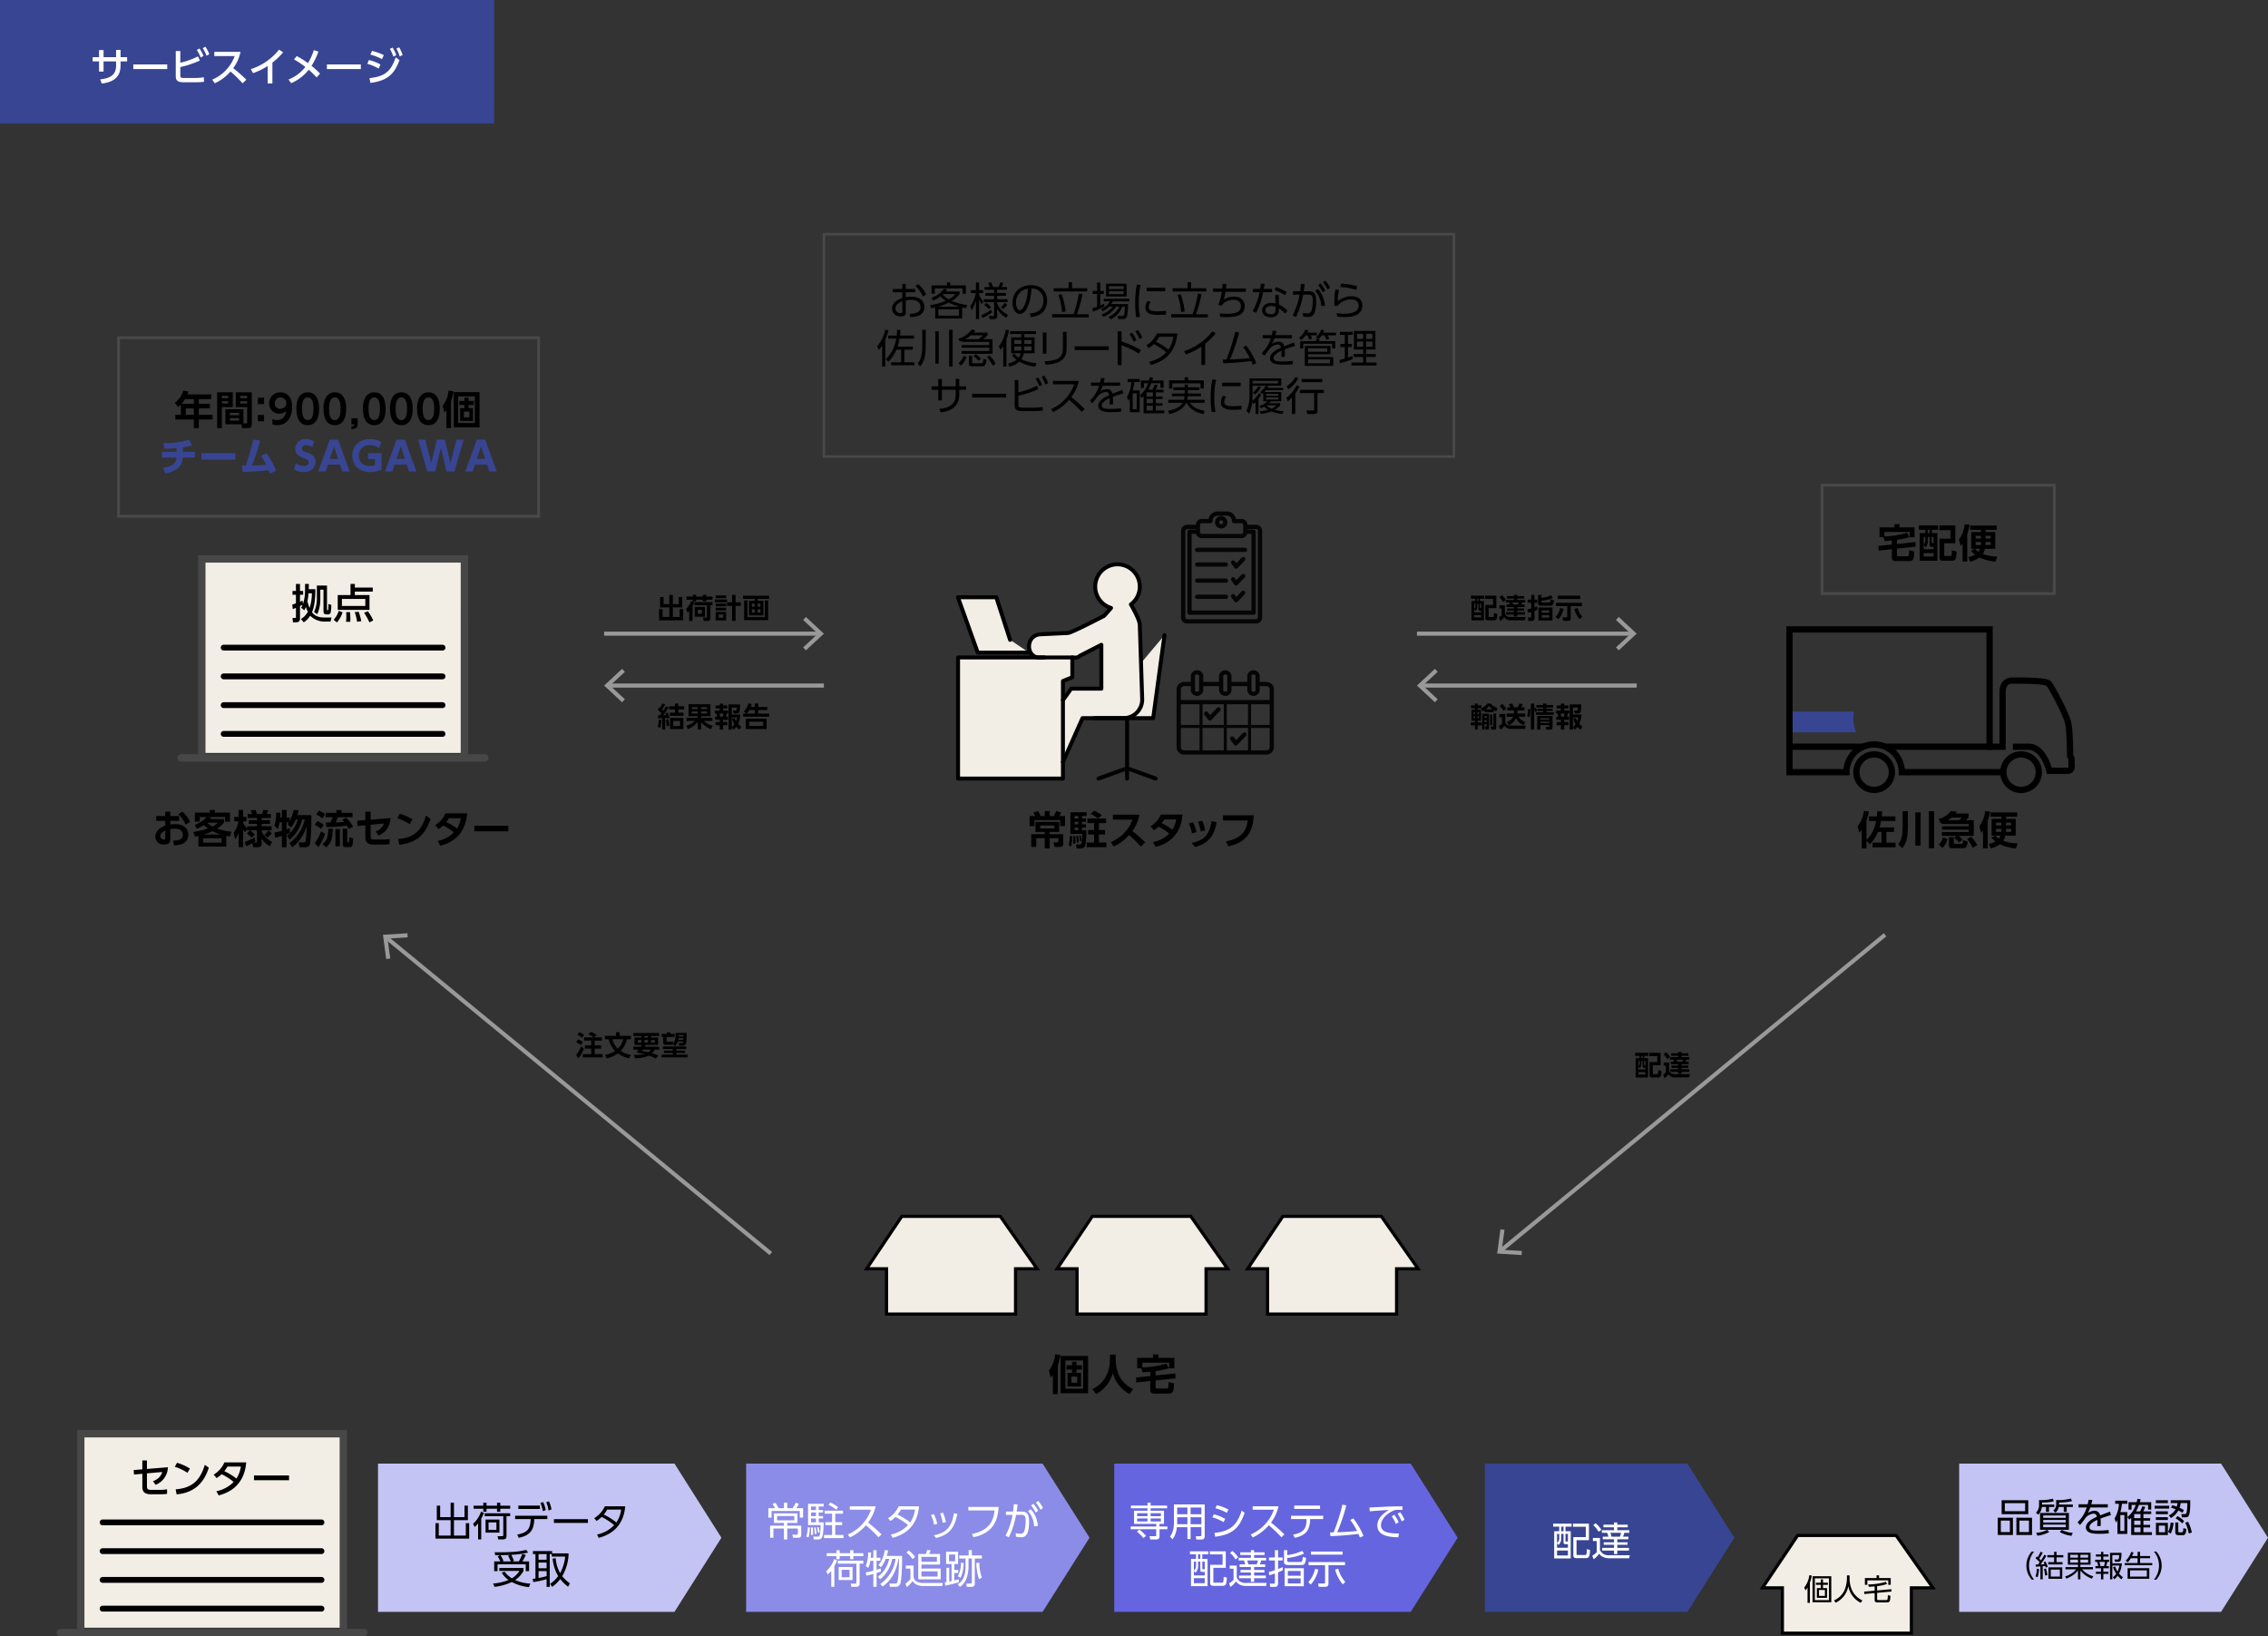<svg xmlns="http://www.w3.org/2000/svg" viewBox="0 0 918 662.206"><rect x="0" y="0" width="918" height="662.206" fill="#333333" stroke="none"/><title>img_case02</title><g id="レイヤー_2" data-name="レイヤー 2"><g id="レイヤー_1-2" data-name="レイヤー 1"><polygon points="683 592.29 601 592.29 601 652.29 683 652.29 702 622.29 683 592.29" fill="#384593"/><polygon points="899 592.29 793 592.29 793 652.29 899 652.29 918 622.29 899 592.29" fill="#c3c3f4"/><rect width="200" height="50" fill="#384593"/><path d="M51.454,23.132v1.713H48.797v1.809c0,5.874-4.978,6.818-7.603,7.17l-.656-1.696c3.105-.353,6.451-1.232,6.451-5.474V24.845H41.914v4.113h-1.825V24.845H37.512V23.132h2.577V20.267h1.825V23.132h5.074V20.202h1.809V23.132Z" fill="#fff"/><path d="M67.694,26.077v1.872H53.96V26.077Z" fill="#fff"/><path d="M72.985,25.388a28.615,28.615,0,0,0,7.107-2.576l.833,1.664a37.73,37.73,0,0,1-7.939,2.658v3.281c0,1.023.224,1.152,1.809,1.152h4.129a23.186,23.186,0,0,0,3.569-.305l.112,1.824a24.805,24.805,0,0,1-3.313.209H74.49c-2.097,0-3.346-.353-3.346-2.481V20.667h1.841Zm7.747-5.762a13.508,13.508,0,0,1,1.633,3.01l-1.152.656a13.202,13.202,0,0,0-1.553-3.074Zm2.385-.721a13.787,13.787,0,0,1,1.617,3.025l-1.153.641a13.462,13.462,0,0,0-1.537-3.073Z" fill="#fff"/><path d="M97.357,20.987A16.961,16.961,0,0,1,94.396,27.597,58.449,58.449,0,0,1,99.71,32.255l-1.505,1.457a57.646,57.646,0,0,0-4.898-4.77A19.439,19.439,0,0,1,86.937,33.712l-1.041-1.488a16.444,16.444,0,0,0,9.092-9.541H86.745V20.987Z" fill="#fff"/><path d="M110.251,33.792h-1.904V26.701a25.887,25.887,0,0,1-5.938,2.897l-.88-1.633a23.887,23.887,0,0,0,11.445-7.892l1.633,1.104a28.307,28.307,0,0,1-4.354,4.162Z" fill="#fff"/><path d="M120.106,22.699a32.491,32.491,0,0,1,4.545,2.865,22.574,22.574,0,0,0,2.354-5.267l1.889.576a28.633,28.633,0,0,1-2.801,5.779,35.515,35.515,0,0,1,3.457,3.137l-1.425,1.537a33.535,33.535,0,0,0-3.153-3.105,18.475,18.475,0,0,1-7.106,5.441l-1.105-1.473a16.402,16.402,0,0,0,6.835-5.09,33.498,33.498,0,0,0-4.594-3.041Z" fill="#fff"/><path d="M146.046,26.077v1.872H132.313V26.077Z" fill="#fff"/><path d="M153.275,27.741a20.476,20.476,0,0,0-4.61-1.92l.656-1.521a18.517,18.517,0,0,1,4.674,1.793Zm-3.746,3.873c6.115-.607,8.771-2.688,10.612-8.419l1.553,1.137c-2.192,6.05-5.266,8.355-11.748,9.22Zm5.074-7.683a21.721,21.721,0,0,0-4.706-1.841l.688-1.488a21.783,21.783,0,0,1,4.771,1.713Zm4.306-4.69a14.633,14.633,0,0,1,1.489,3.09l-1.185.592a13.589,13.589,0,0,0-1.409-3.137Zm2.642-.096a14.006,14.006,0,0,1,1.424,3.121l-1.2.561a12.869,12.869,0,0,0-1.345-3.152Z" fill="#fff"/><path d="M72.497,330.232v1.953H68.927V333.673a11.446,11.446,0,0,1,1.809-.144,6.441,6.441,0,0,1,3.985,1.057,4.029,4.029,0,0,1,1.521,3.218,3.945,3.945,0,0,1-2.721,3.793,8.974,8.974,0,0,1-3.105.465l-.32-1.873c1.505-.032,3.89-.176,3.89-2.385,0-1.121-.736-2.434-3.121-2.434a12.672,12.672,0,0,0-1.937.176v4.146c0,1.616-1.184,2.064-2.449,2.064a3.208,3.208,0,0,1-3.569-3.233c0-2.737,2.657-3.857,3.969-4.401v-1.938h-3.633v-1.953h3.633V328.472h2.049v1.76ZM66.894,336.091c-.72.367-2.0.992-2,2.289a1.354,1.354,0,0,0,1.408,1.344c.592,0,.592-.24.592-.527Zm6.915-7.619a11.452,11.452,0,0,1,3.137,4.146L75.138,333.722a12.693,12.693,0,0,0-2.961-4.21Z"/><path d="M93.09,338.54c-.896-.177-1.104-.209-1.505-.305v4.369H80.317V338.268c-.4.08-1.088.239-1.409.304l-.624-1.904a31.456,31.456,0,0,0,5.906-1.408,17.395,17.395,0,0,1-1.681-1.377,14.35,14.35,0,0,1-2.865,1.521l-.832-1.601c3.265-1.217,4.322-2.625,4.754-3.186h-2.721v1.873H78.876v-3.617h6.066v-1.105h2.001v1.105H93.106v3.665H91.105v-1.921H83.806l1.729.305c-.096.144-.32.432-.4.527h5.539v1.425a11.476,11.476,0,0,1-2.801,2.466,23.432,23.432,0,0,0,5.81,1.216Zm-3.426.672H82.254v1.793h7.411Zm-.272-1.521A16.669,16.669,0,0,1,85.983,336.378a21.894,21.894,0,0,1-3.505,1.313Zm-5.57-4.738a10.644,10.644,0,0,0,2.177,1.536,6.158,6.158,0,0,0,2.113-1.536Z"/><path d="M100.03,335.563l-.816,1.249a6.151,6.151,0,0,1-.8-1.186v7.219H96.573v-5.874a10.248,10.248,0,0,1-1.376,2.737l-.64-2.657a10.085,10.085,0,0,0,1.953-4.674H94.812v-1.792h1.761v-2.818h1.841v2.818h1.36v1.792H98.414v.561a7.393,7.393,0,0,0,1.617,2.305v-.88h3.985v-.945h-3.297v-1.504h3.297V331.048H100.27v-1.632h1.793a10.479,10.479,0,0,0-.608-1.456l1.873-.225a9.217,9.217,0,0,1,.72,1.681h2.001a8.097,8.097,0,0,0,.56-1.681l1.921.24a9.144,9.144,0,0,1-.608,1.44H109.666V331.048h-3.746v.865h3.377v1.504h-3.377v.945H109.938v1.68h-4.018v.449a8.251,8.251,0,0,0,4.194,4.145l-.833,1.842a9.15,9.15,0,0,1-3.361-3.09v2.018c0,.783-.304,1.439-1.393,1.439H102.479l-.304-1.616a21.494,21.494,0,0,1-2.513,1.232l-.64-1.729a21.564,21.564,0,0,0,4.018-1.856l.352,1.633a7.187,7.187,0,0,1-.736.447h.848c.336,0,.512-.047.512-.512v-4.402h-2.833a7.977,7.977,0,0,1,1.953,1.729l-1.28,1.266a8.467,8.467,0,0,0-1.937-1.713l1.153-1.281h-1.041Zm9.988,1.568a8.553,8.553,0,0,1-1.745,1.825l-1.312-1.072a7.458,7.458,0,0,0,1.649-1.793Z"/><path d="M117.135,341.245a16.446,16.446,0,0,0,6.21-9.588H122.273a14.793,14.793,0,0,1-5.042,8.146l-1.088-1.553a12.197,12.197,0,0,0,4.37-6.594h-.833a11.215,11.215,0,0,1-1.953,3.281l-1.36-1.489a6.264,6.264,0,0,0,.528-.656h-.912v2.833c.528-.176.833-.304,1.28-.464l.128,1.889a12.056,12.056,0,0,1-1.409.593v5.218h-1.889V338.268c-1.393.399-2.049.56-2.689.72l-.352-2.049c.736-.144,1.809-.367,3.042-.72v-3.426H113.165a11.96,11.96,0,0,1-.688,2.705l-1.425-1.312a16.655,16.655,0,0,0,.736-5.33l1.649.063a17.3,17.3,0,0,1-.048,1.938h.705v-3.09h1.889v3.09h1.28v1.393a14.763,14.763,0,0,0,1.569-4.514l2.033.191a18.242,18.242,0,0,1-.496,1.938h5.634a94.368,94.368,0,0,1-.432,11.301,1.789,1.789,0,0,1-1.793,1.696h-2.561l-.336-1.969h2.033c.368,0,.64-.017.752-.384a37.739,37.739,0,0,0,.432-6.146,16.634,16.634,0,0,1-5.794,8.499Z"/><path d="M128.445,332.265a8.588,8.588,0,0,1,2.609,1.568l-1.152,1.602a9.664,9.664,0,0,0-2.529-1.633Zm3.105,5.234a20.759,20.759,0,0,1-2.673,5.33l-1.457-1.584a21.582,21.582,0,0,0,2.561-4.883Zm-2.433-9.428a10.068,10.068,0,0,1,2.513,1.504l-1.168,1.649a10.026,10.026,0,0,0-2.465-1.649Zm5.57,7.331c-.08,3.857-.608,5.746-2.641,7.522l-1.537-1.376c1.697-1.232,2.305-2.609,2.353-6.146Zm6.499.08a14.707,14.707,0,0,0-.8-1.329c-3.506.369-4.562.433-8.275.576l-.224-1.856c.208,0,1.552-.032,1.856-.032a22.222,22.222,0,0,0,.929-2.145H131.854v-1.761h4.354v-1.12h2.017v1.12h4.482v1.761h-5.922a17.095,17.095,0,0,1-.993,2.097c.48,0,2.385-.048,3.538-.144-.4-.496-.528-.641-.8-.929l1.584-.8a17.942,17.942,0,0,1,2.817,3.602Zm-3.618.048v6.931h-1.792V335.53Zm2.977-.145v5.09c0,.417.032.417.512.417.224,0,.256-.144.272-.384.032-.32.064-.816.064-1.665l1.521.433c-.128,3.393-.4,3.521-1.537,3.521h-1.473c-.912,0-1.168-.305-1.168-1.232v-6.18Z"/><path d="M144.733,334.266l-.128-2.097,3.265-.271v-3.41h2.161v3.233l8.036-.688c-.288,3.506-1.665,5.586-4.77,7.107l-1.281-1.648a5.219,5.219,0,0,0,3.41-3.234l-5.395.513v4.706c0,1.104.288,1.265,1.569,1.265h3.474a17.494,17.494,0,0,0,2.593-.224l.016,2.112a20.247,20.247,0,0,1-2.529.16h-3.921c-3.233,0-3.361-1.89-3.361-3.122v-4.689Z"/><path d="M165.791,333.529a19.281,19.281,0,0,0-4.962-2.385l.977-1.841a21.548,21.548,0,0,1,5.138,2.257Zm-4.658,6.003c4.754-.385,9.204-1.969,11.252-9.477l1.873,1.312c-1.905,5.906-5.202,9.668-12.645,10.484Z"/><path d="M176.125,333.898a9.93,9.93,0,0,0,4.162-4.738h8.803c-.24,2.481-1.008,10.597-10.852,13.094l-1.088-1.937a12.995,12.995,0,0,0,6.579-3.458,23.265,23.265,0,0,0-4.338-2.801,10.461,10.461,0,0,1-1.873,1.457Zm5.586-2.785a16.376,16.376,0,0,1-1.088,1.568,19.761,19.761,0,0,1,4.37,2.609,10.87,10.87,0,0,0,1.537-4.178Z"/><path d="M205.747,334.186v2.226H192.013v-2.226Z"/><path d="M121.823,250.503a7.766,7.766,0,0,0,2.779-2.912,16.05,16.05,0,0,1-.794-1.984,8.525,8.525,0,0,1-.645,1.34l-1.257-.992a13.124,13.124,0,0,0,.562-1.208c-.1.05-.695.331-1.042.479v5.012c0,1.291-.645,1.605-1.737,1.605h-1.108l-.182-1.771h1.025c.298,0,.364-.083.364-.347v-3.756a13.501,13.501,0,0,1-1.274.514l-.231-1.803c.827-.281,1.108-.381,1.505-.529v-3.457h-1.39v-1.555h1.39v-2.829h1.637v2.829h1.274v1.555h-1.274V243.506c.249-.099.414-.165,1.009-.446l.198,1.257c.562-1.588.926-3.159.844-8.006h1.538c-.017.86-.017,1.092-.066,2.134h2.696c.033,3.457-.347,7.062-1.356,9.328,1.538,2.117,4.069,2.117,5.144,2.117h2.746l-.38,1.639h-1.77a8.354,8.354,0,0,1-6.384-2.267.413.413,0,0,1-.083-.116,8.414,8.414,0,0,1-2.613,2.697Zm3.043-10.404a27.065,27.065,0,0,1-.43,3.309,18.983,18.983,0,0,0,.893,2.613,19.741,19.741,0,0,0,.91-5.922Zm7.493-3.127v9.677c0,.198.033.298.215.298.166,0,.265-.017.281-.281.017-.331.083-1.604.066-2.232l1.191.38a17.596,17.596,0,0,1-.281,3.126,1.03,1.03,0,0,1-1.108.695h-.628c-1.158,0-1.158-.828-1.158-1.357V238.626h-1.291v3.54a15.155,15.155,0,0,1-1.208,6.385l-1.34-.86a12.874,12.874,0,0,0,1.158-5.674V236.972Z" fill="#f2eee6"/><path d="M135.034,250.818a9.151,9.151,0,0,0,2.067-3.606l1.588.562a12.616,12.616,0,0,1-2.283,4.119Zm15.846-11.396h-7.245v1.389h5.921v6.004h-12.852v-6.004h5.177v-4.499h1.753v1.456h7.245Zm-3.01,2.96h-9.478v2.845h9.478Zm-7.807,9.246a16.838,16.838,0,0,0,.116-2.216,13.454,13.454,0,0,0-.083-1.704h1.571a26.188,26.188,0,0,1,.149,2.845c0,.414-.033.711-.049,1.075Zm4.482,0a20.34,20.34,0,0,0-.976-3.92l1.621-.132a27.244,27.244,0,0,1,1.042,3.771Zm4.979.231a26.767,26.767,0,0,0-2.15-3.87l1.522-.628a20.95,20.95,0,0,1,2.183,3.721Z" fill="#f2eee6"/><line x1="196.245" y1="306.706" x2="73.408" y2="306.706" fill="#f2eee6"/><polyline points="81.676 304.706 81.676 226.193 187.98 226.193 187.98 248.253 187.977 248.253 187.977 304.706" fill="#f2eee6"/><line x1="90.534" y1="262.085" x2="179.119" y2="262.085" fill="#f2eee6"/><line x1="90.534" y1="273.72" x2="179.119" y2="273.72" fill="#f2eee6"/><line x1="90.534" y1="285.355" x2="179.119" y2="285.355" fill="#f2eee6"/><line x1="90.534" y1="296.99" x2="179.119" y2="296.99" fill="#f2eee6"/><path d="M121.823,250.503a7.766,7.766,0,0,0,2.779-2.912,16.05,16.05,0,0,1-.794-1.984,8.525,8.525,0,0,1-.645,1.34l-1.257-.992a13.124,13.124,0,0,0,.562-1.208c-.1.05-.695.331-1.042.479v5.012c0,1.291-.645,1.605-1.737,1.605h-1.108l-.182-1.771h1.025c.298,0,.364-.083.364-.347v-3.756a13.501,13.501,0,0,1-1.274.514l-.231-1.803c.827-.281,1.108-.381,1.505-.529v-3.457h-1.39v-1.555h1.39v-2.829h1.637v2.829h1.274v1.555h-1.274V243.506c.249-.099.414-.165,1.009-.446l.198,1.257c.562-1.588.926-3.159.844-8.006h1.538c-.017.86-.017,1.092-.066,2.134h2.696c.033,3.457-.347,7.062-1.356,9.328,1.538,2.117,4.069,2.117,5.144,2.117h2.746l-.38,1.639h-1.77a8.354,8.354,0,0,1-6.384-2.267.413.413,0,0,1-.083-.116,8.414,8.414,0,0,1-2.613,2.697Zm3.043-10.404a27.065,27.065,0,0,1-.43,3.309,18.983,18.983,0,0,0,.893,2.613,19.741,19.741,0,0,0,.91-5.922Zm7.493-3.127v9.677c0,.198.033.298.215.298.166,0,.265-.017.281-.281.017-.331.083-1.604.066-2.232l1.191.38a17.596,17.596,0,0,1-.281,3.126,1.03,1.03,0,0,1-1.108.695h-.628c-1.158,0-1.158-.828-1.158-1.357V238.626h-1.291v3.54a15.155,15.155,0,0,1-1.208,6.385l-1.34-.86a12.874,12.874,0,0,0,1.158-5.674V236.972Z"/><path d="M135.034,250.818a9.151,9.151,0,0,0,2.067-3.606l1.588.562a12.616,12.616,0,0,1-2.283,4.119Zm15.846-11.396h-7.245v1.389h5.921v6.004h-12.852v-6.004h5.177v-4.499h1.753v1.456h7.245Zm-3.01,2.96h-9.478v2.845h9.478Zm-7.807,9.246a16.838,16.838,0,0,0,.116-2.216,13.454,13.454,0,0,0-.083-1.704h1.571a26.188,26.188,0,0,1,.149,2.845c0,.414-.033.711-.049,1.075Zm4.482,0a20.34,20.34,0,0,0-.976-3.92l1.621-.132a27.244,27.244,0,0,1,1.042,3.771Zm4.979.231a26.767,26.767,0,0,0-2.15-3.87l1.522-.628a20.95,20.95,0,0,1,2.183,3.721Z"/><line x1="196.245" y1="306.706" x2="73.408" y2="306.706" fill="none" stroke="#474747" stroke-linecap="round" stroke-miterlimit="10" stroke-width="3"/><polyline points="81.676 304.706 81.676 226.193 187.98 226.193 187.98 248.253 187.977 248.253 187.977 304.706" fill="none" stroke="#474747" stroke-linecap="round" stroke-miterlimit="10" stroke-width="3" fill-rule="evenodd"/><line x1="90.534" y1="262.085" x2="179.119" y2="262.085" fill="none" stroke="#000" stroke-linecap="round" stroke-linejoin="round" stroke-width="2.362"/><line x1="90.534" y1="273.72" x2="179.119" y2="273.72" fill="none" stroke="#000" stroke-linecap="round" stroke-linejoin="round" stroke-width="2.362"/><line x1="90.534" y1="285.355" x2="179.119" y2="285.355" fill="none" stroke="#000" stroke-linecap="round" stroke-linejoin="round" stroke-width="2.362"/><line x1="90.534" y1="296.99" x2="179.119" y2="296.99" fill="none" stroke="#000" stroke-linecap="round" stroke-linejoin="round" stroke-width="2.362"/><path d="M54.236,596.729l-.116-1.819,3.49-.298v-3.589H59.479V594.462l8.485-.694A7.85,7.85,0,0,1,63.002,600.88l-1.091-1.455c2.646-1.043,3.324-2.432,3.754-3.738l-6.186.562v5.16c0,1.34.446,1.521,1.836,1.521h3.474a19.015,19.015,0,0,0,2.828-.23l.017,1.836a19.835,19.835,0,0,1-2.746.164H61.084c-3.11,0-3.474-1.555-3.474-3.143v-5.144Z" fill="#f2eee6"/><path d="M75.883,596.017a20.422,20.422,0,0,0-5.127-2.432l.893-1.62a20.878,20.878,0,0,1,5.227,2.332Zm-4.78,6.684c6.567-.48,9.891-3.574,11.793-9.908l1.621,1.158c-.893,2.662-3.341,10.006-13.034,10.783Z" fill="#f2eee6"/><path d="M86.48,596.745a10.559,10.559,0,0,0,4.35-4.945h8.833c-.265,2.629-1.092,10.783-11.148,13.364l-.926-1.687a13.46,13.46,0,0,0,6.98-3.756,22.741,22.741,0,0,0-4.863-3.143,11.762,11.762,0,0,1-2.018,1.572Zm5.591-3.242a14.241,14.241,0,0,1-1.273,1.853,23.707,23.707,0,0,1,4.896,2.993A11.602,11.602,0,0,0,97.48,593.503Z" fill="#f2eee6"/><path d="M116.993,597.093v1.935H102.801V597.093Z" fill="#f2eee6"/><line x1="147.245" y1="660.706" x2="24.408" y2="660.706" fill="#f2eee6"/><polyline points="32.676 658.706 32.676 580.193 138.98 580.193 138.98 602.253 138.977 602.253 138.977 658.706" fill="#f2eee6"/><line x1="41.534" y1="616.085" x2="130.119" y2="616.085" fill="#f2eee6"/><line x1="41.534" y1="627.72" x2="130.119" y2="627.72" fill="#f2eee6"/><line x1="41.534" y1="639.355" x2="130.119" y2="639.355" fill="#f2eee6"/><line x1="41.534" y1="650.99" x2="130.119" y2="650.99" fill="#f2eee6"/><path d="M54.236,596.729l-.116-1.819,3.49-.298v-3.589H59.479V594.462l8.485-.694A7.85,7.85,0,0,1,63.002,600.88l-1.091-1.455c2.646-1.043,3.324-2.432,3.754-3.738l-6.186.562v5.16c0,1.34.446,1.521,1.836,1.521h3.474a19.015,19.015,0,0,0,2.828-.23l.017,1.836a19.835,19.835,0,0,1-2.746.164H61.084c-3.11,0-3.474-1.555-3.474-3.143v-5.144Z"/><path d="M75.883,596.017a20.422,20.422,0,0,0-5.127-2.432l.893-1.62a20.878,20.878,0,0,1,5.227,2.332Zm-4.78,6.684c6.567-.48,9.891-3.574,11.793-9.908l1.621,1.158c-.893,2.662-3.341,10.006-13.034,10.783Z"/><path d="M86.48,596.745a10.559,10.559,0,0,0,4.35-4.945h8.833c-.265,2.629-1.092,10.783-11.148,13.364l-.926-1.687a13.46,13.46,0,0,0,6.98-3.756,22.741,22.741,0,0,0-4.863-3.143,11.762,11.762,0,0,1-2.018,1.572Zm5.591-3.242a14.241,14.241,0,0,1-1.273,1.853,23.707,23.707,0,0,1,4.896,2.993A11.602,11.602,0,0,0,97.48,593.503Z"/><path d="M116.993,597.093v1.935H102.801V597.093Z"/><line x1="147.245" y1="660.706" x2="24.408" y2="660.706" fill="none" stroke="#474747" stroke-linecap="round" stroke-miterlimit="10" stroke-width="3"/><polyline points="32.676 658.706 32.676 580.193 138.98 580.193 138.98 602.253 138.977 602.253 138.977 658.706" fill="none" stroke="#474747" stroke-linecap="round" stroke-miterlimit="10" stroke-width="3" fill-rule="evenodd"/><line x1="41.534" y1="616.085" x2="130.119" y2="616.085" fill="none" stroke="#000" stroke-linecap="round" stroke-linejoin="round" stroke-width="2.362"/><line x1="41.534" y1="627.72" x2="130.119" y2="627.72" fill="none" stroke="#000" stroke-linecap="round" stroke-linejoin="round" stroke-width="2.362"/><line x1="41.534" y1="639.355" x2="130.119" y2="639.355" fill="none" stroke="#000" stroke-linecap="round" stroke-linejoin="round" stroke-width="2.362"/><line x1="41.534" y1="650.99" x2="130.119" y2="650.99" fill="none" stroke="#000" stroke-linecap="round" stroke-linejoin="round" stroke-width="2.362"/><path d="M484.01,212.375h-3.557a2.396,2.396,0,0,0-2.393,2.393v35.132a2.396,2.396,0,0,0,2.393,2.393h28.015a2.396,2.396,0,0,0,2.393-2.393V214.768a2.396,2.396,0,0,0-2.393-2.393h-3.557a2.423,2.423,0,0,0-2.35-2.366h-2.305a3.659,3.659,0,0,0-3.598-3.022h-3.872a3.659,3.659,0,0,0-3.598,3.022h-2.829A2.424,2.424,0,0,0,484.01,212.375Zm20.795,3.666h1.734V247.069H482.338V216.041h1.778a2.379,2.379,0,0,0,2.244,1.739h16.202A2.38,2.38,0,0,0,504.806,216.041Zm4.34-1.273v35.132a.678.678,0,0,1-.677.677h-28.015a.678.678,0,0,1-.677-.677V214.768a.678.678,0,0,1,.677-.677h3.55v.234h-2.523a.858.858,0,0,0-.858.858v32.743a.858.858,0,0,0,.858.858h25.917a.858.858,0,0,0,.858-.858V215.184a.858.858,0,0,0-.858-.858h-2.48v-.234h3.55A.678.678,0,0,1,509.146,214.768Zm-23.426-2.259a.724.724,0,0,1,.641-.784h3.631a.858.858,0,0,0,.858-.858v-.226a1.94,1.94,0,0,1,1.938-1.938h3.872a1.94,1.94,0,0,1,1.938,1.938v.225l-0.0.001a.858.858,0,0,0,.858.858h3.107a.724.724,0,0,1,.641.784v.722l-0.0.002 0.0.002v2.045a.724.724,0,0,1-.641.784H486.36a.724.724,0,0,1-.641-.784v-2.771Z" fill="#050505"/><path d="M494.293,213.882a2.507,2.507,0,1,0-2.507-2.507A2.51,2.51,0,0,0,494.293,213.882Zm0-3.298a.791.791,0,1,1-.791.791A.792.792,0,0,1,494.293,210.584Z" fill="#050505"/><path d="M483.726,222.491a.858.858,0,0,0,.858.858h19.356a.858.858,0,1,0,0-1.716H484.584A.858.858,0,0,0,483.726,222.491Z" fill="#050505"/><path d="M496.187,227.584H484.584a.858.858,0,1,0,0,1.716h11.603a.858.858,0,1,0,0-1.716Z" fill="#050505"/><path d="M496.187,234.108H484.584a.858.858,0,1,0,0,1.716h11.603a.858.858,0,1,0,0-1.716Z" fill="#050505"/><path d="M496.187,240.632H484.584a.858.858,0,0,0,0,1.716h11.603a.858.858,0,0,0,0-1.716Z" fill="#050505"/><path d="M502.593,225.669l-2.177,2.274-.599-.813a.858.858,0,0,0-1.381,1.018l1.204,1.635a.858.858,0,0,0,.636.347q.028.002.055.002a.858.858,0,0,0,.62-.265l2.882-3.011a.858.858,0,1,0-1.24-1.186Z" fill="#050505"/><path d="M502.593,232.48l-2.177,2.274-.599-.814a.858.858,0,1,0-1.381,1.018l1.204,1.635a.858.858,0,0,0,.636.347q.028.002.055.002a.858.858,0,0,0,.62-.265l2.882-3.011a.858.858,0,0,0-1.24-1.186Z" fill="#050505"/><path d="M502.593,239.291l-2.177,2.274-.599-.813a.858.858,0,1,0-1.381,1.018l1.204,1.635a.858.858,0,0,0,.636.347c.018.001.037.002.055.002a.858.858,0,0,0,.62-.265l2.882-3.011a.858.858,0,0,0-1.24-1.186Z" fill="#050505"/><path d="M503.109,296.583l-2.807,2.933-.863-1.171a.858.858,0,0,0-1.381,1.018l1.468,1.992a.858.858,0,0,0,.636.347c.018.001.037.002.055.002a.858.858,0,0,0,.62-.265l3.513-3.67a.858.858,0,0,0-1.239-1.186Z" fill="#050505"/><path d="M492.595,286.484,489.788,289.417l-.863-1.171a.858.858,0,0,0-1.381,1.018l1.468,1.992a.858.858,0,0,0,.636.347q.028.002.055.002a.858.858,0,0,0,.62-.265l3.513-3.67a.858.858,0,0,0-1.239-1.186Z" fill="#050505"/><path d="M512.613,275.962H509.886V273.374a2.552,2.552,0,0,0-5.037,0v2.588h-6.389V273.374a2.552,2.552,0,0,0-5.036,0v2.588h-6.389V273.374a2.552,2.552,0,0,0-5.036,0v2.588H479.271a3.028,3.028,0,0,0-3.024,3.024v23.358a3.028,3.028,0,0,0,3.024,3.024h33.342a3.028,3.028,0,0,0,3.024-3.024V278.986A3.028,3.028,0,0,0,512.613,275.962Zm-34.651,9.024h7.57v8.382h-7.57Zm8.796,0h8.584v8.382h-8.584Zm9.81,0h8.584v8.382h-8.584Zm9.809,0h7.545v8.382h-7.545Zm.188-9.024V273.374c0-.169.32-.424.802-.424s.802.255.802.424v6.104c0,.169-.32.424-.802.424s-.802-.255-.802-.424v-3.516Zm-11.425,0V273.374c0-.169.32-.424.802-.424s.802.255.802.424v6.104c0,.169-.32.424-.802.424s-.802-.255-.802-.424v-3.516Zm-11.425,0V273.374c0-.169.32-.424.802-.424.482,0,.802.255.802.424v6.104c0,.169-.32.424-.802.424-.482,0-.802-.255-.802-.424v-3.516Zm-5.752,3.024a1.31,1.31,0,0,1,1.308-1.308h2.728v1.8a2.552,2.552,0,0,0,5.036,0v-1.8h6.389v1.8a2.552,2.552,0,0,0,5.036,0v-1.8h6.389v1.8a2.552,2.552,0,0,0,5.037,0v-1.8h2.728a1.31,1.31,0,0,1,1.308,1.308v4.284H477.963Zm0,23.358v-7.751h7.57v9.06H479.271A1.31,1.31,0,0,1,477.963,302.345Zm8.796-7.751h8.584v9.06h-8.584Zm9.81,0h8.584v9.06h-8.584Zm17.354,7.751a1.31,1.31,0,0,1-1.308,1.309h-6.236v-9.06h7.545Z" fill="#050505"/><path d="M461.844,268.319l-.497-15.415c0-2.205-3.595-8.3-3.595-8.3a9.024,9.024,0,1,0-8.047,1.428s-1.887,2.237-2.852,3.217c0,0-13.155,6.86-14.597,6.907L421.334,256.682c-6.431.171-6.163,9.386-.719,9.386H387.784v49h42.454V308.401l7.921-17.782h28.609l4.575-33.589Zm-28.266,10.376-3.34,4.643v-7.732l3.798-1.527V266.068c1.546,0,1.937.298,3.114-.705l8.635-4.417V278.695Z" fill="#f2eee6"/><polygon points="416.52 264.103 408.848 258.945 403.262 241.705 387.723 241.705 395.754 264.103 416.52 264.103" fill="#f2eee6"/><polyline points="434.036 266.068 434.036 274.079 430.238 275.606 430.238 315.068 387.784 315.068 387.784 266.068 422.666 266.068" fill="none" stroke="#000" stroke-linecap="round" stroke-linejoin="round" stroke-width="1.602"/><polyline points="443.08 290.619 466.768 290.619 471.343 257.03" fill="none" stroke="#000" stroke-linecap="round" stroke-linejoin="round" stroke-width="1.602"/><polyline points="456.215 291.24 456.215 310.906 444.636 315.068" fill="none" stroke="#000" stroke-linecap="round" stroke-linejoin="round" stroke-width="1.602"/><polyline points="467.793 315.068 456.215 310.906 456.215 315.068" fill="none" stroke="#000" stroke-linecap="round" stroke-linejoin="round" stroke-width="1.602"/><polyline points="416.52 264.103 395.754 264.103 387.723 241.705 403.262 241.705 408.848 258.945" fill="none" stroke="#000" stroke-linecap="round" stroke-linejoin="round" stroke-width="1.602"/><path d="M430.238,308.401l7.921-17.782h16.625a7.535,7.535,0,0,0,7.535-7.535l-.974-30.18c0-2.205-3.595-8.3-3.595-8.3a9.024,9.024,0,1,0-8.047,1.428s-1.887,2.236-2.852,3.217c0,0-13.155,6.86-14.597,6.907L421.334,256.682c-6.431.171-6.163,9.386-.719,9.386h13.42c1.546,0,1.937.297,3.113-.705l8.635-4.417V278.695H433.578l-3.34,4.643" fill="none" stroke="#000" stroke-linecap="round" stroke-linejoin="round" stroke-width="1.602"/><path d="M751.39,296.362H724.311v-8.38H750.421a14.779,14.779,0,0,0-.147,4.45A11.018,11.018,0,0,0,751.39,296.362Z" fill="#384593"/><circle cx="818.056" cy="312.484" r="7.188" fill="none" stroke="#000" stroke-miterlimit="10" stroke-width="2.537"/><circle cx="758.578" cy="312.484" r="7.188" fill="none" stroke="#000" stroke-miterlimit="10" stroke-width="2.537"/><path d="M810.909,312.484H769.792a11.214,11.214,0,0,0-22.428,0H724.311V254.711h80.999v47.479h5.266V280.002c0-2.577,1.145-4.581,4.008-4.581s13.384-.072,14.601,1.145,7.014,12.31,7.873,15.746.834,13.599.834,13.599l.597,1.002v3.701a1.429,1.429,0,0,1-1.431,1.309h-7.583s-2.151-9.734-8.449-9.734h-6.298" fill="none" stroke="#000" stroke-miterlimit="10" stroke-width="2.537"/><line x1="806.578" y1="302.189" x2="763.027" y2="302.189" fill="none" stroke="#000" stroke-miterlimit="10" stroke-width="2.537"/><line x1="754.129" y1="302.189" x2="724.311" y2="302.189" fill="none" stroke="#000" stroke-miterlimit="10" stroke-width="2.537"/><polygon points="519.232 492.244 504.995 513.456 513.069 513.456 513.069 531.779 565.279 531.779 565.279 513.456 573.999 513.456 559.111 492.244 519.232 492.244" fill="#f2eee6"/><polygon points="519.232 492.244 504.995 513.456 513.069 513.456 513.069 531.779 565.279 531.779 565.279 513.456 573.999 513.456 559.111 492.244 519.232 492.244" fill="none" stroke="#000" stroke-miterlimit="10" stroke-width="1.278"/><polygon points="365.008 492.244 350.77 513.456 358.845 513.456 358.845 531.779 411.055 531.779 411.055 513.456 419.774 513.456 404.886 492.244 365.008 492.244" fill="#f2eee6"/><polygon points="365.008 492.244 350.77 513.456 358.845 513.456 358.845 531.779 411.055 531.779 411.055 513.456 419.774 513.456 404.886 492.244 365.008 492.244" fill="none" stroke="#000" stroke-miterlimit="10" stroke-width="1.278"/><polygon points="442.12 492.244 427.883 513.456 435.957 513.456 435.957 531.779 488.167 531.779 488.167 513.456 496.887 513.456 481.998 492.244 442.12 492.244" fill="#f2eee6"/><polygon points="442.12 492.244 427.883 513.456 435.957 513.456 435.957 531.779 488.167 531.779 488.167 513.456 496.887 513.456 481.998 492.244 442.12 492.244" fill="none" stroke="#000" stroke-miterlimit="10" stroke-width="1.278"/><line x1="244.525" y1="256.435" x2="331.683" y2="256.435" fill="none" stroke="#999" stroke-miterlimit="10" stroke-width="1.652"/><polygon points="326.209 263.191 325.083 261.981 331.049 256.436 325.083 250.89 326.209 249.68 333.475 256.436 326.209 263.191" fill="#999"/><path d="M268.579,241.592v2.897h2.349v-3.747h1.42v3.747H274.708v-2.897h1.432v4.217h-3.792v3.87h2.74v-3.188h1.432v4.529h-9.742v-4.529H268.187v3.188h2.74v-3.87h-3.758v-4.217Z"/><path d="M281.043,243.717a11.566,11.566,0,0,1-.716,1.6v5.962h-1.376v-4.049a7.049,7.049,0,0,1-.693.671l-.559-1.555a6.689,6.689,0,0,0,2.046-3.121Zm-3.188-2.304h2.505v-.705h1.387v.705H284.499v-.705h1.375v.705h2.517v1.286h-2.517v.66H284.499v-.66h-2.751v.66h-1.387v-.66H277.855Zm10.536,2.271v1.253H287.541v5.245a1.026,1.026,0,0,1-1.096,1.097h-1.61l-.269-1.387h1.264c.291,0,.336-.168.336-.369v-4.586H281.087v-1.253Zm-3.053,1.935v3.948h-4.127v-3.948Zm-2.897,1.164V248.381h1.644v-1.599Z"/><path d="M294.279,242.599v1.152h-4.978v-1.152Zm-.347-1.633v1.096H289.671v-1.096Zm0,3.288v1.107H289.671V244.254Zm0,1.678v1.097H289.671v-1.097Zm0,1.689v3.478H289.671v-3.478Zm-1.208,1.051h-1.812v1.286h1.812Zm3.59,2.606v-6.085h-2.047V243.784h2.047v-3.042h1.42v3.042h2.136v1.409h-2.136v6.085Z"/><path d="M311.329,242.342H306.665v.827h2.315v5.85h-5.827v-5.85H305.457v-.827h-4.697v-1.265H311.329Zm-8.813.648v6.756h7.069v-6.756H310.915v7.985h-9.708v-7.985Zm2.941,1.286h-1.118v1.241H305.457Zm0,2.293h-1.118v1.342H305.457Zm2.338-2.293H306.665v1.241h1.13Zm0,2.293H306.665v1.342h1.13Z"/><line x1="333.475" y1="277.435" x2="246.317" y2="277.435" fill="none" stroke="#999" stroke-miterlimit="10" stroke-width="1.652"/><polygon points="251.791 270.678 252.917 271.888 246.951 277.433 252.917 282.98 251.791 284.19 244.525 277.433 251.791 270.678" fill="#999"/><line x1="312" y1="507.29" x2="156.384" y2="379.427" fill="none" stroke="#999" stroke-miterlimit="10" stroke-width="1.652"/><polygon points="164.903 377.682 165.005 379.333 156.875 379.829 157.964 387.902 156.325 388.122 155.001 378.289 164.903 377.682" fill="#999"/><path d="M266.219,294.115a11.167,11.167,0,0,0,.447-2.908l1.062.156a13.023,13.023,0,0,1-.425,3.232Zm4.44-7.818a25.574,25.574,0,0,1-2.226,3.143c.481,0,.705-.022,1.141-.056-.112-.336-.157-.47-.235-.683l.939-.335a9.794,9.794,0,0,1,.738,2.147l-1.062.392c-.044-.213-.056-.258-.101-.471-.101.012-.47.057-.604.067v4.754H268.064v-4.642c-1.085.078-1.219.089-1.689.101l-.033-1.241c.235.011.291.011.738.011.425-.537.47-.604.615-.783a7.645,7.645,0,0,0-1.454-1.409l.604-1.141c.179.134.246.19.347.269a10.361,10.361,0,0,0,.838-1.7l1.219.291a16.133,16.133,0,0,1-1.264,2.147c.212.212.291.302.459.492a16.06,16.06,0,0,0,1.074-1.835Zm-.838,7.605a13.938,13.938,0,0,0-.257-2.55l.939-.213a13.982,13.982,0,0,1,.38,2.539Zm4.742-9.183V285.838h2.349v1.264H274.562v1.298h2.114v1.264h-5.537v-1.264h2.047v-1.298h-2.371V285.838h2.371v-1.118Zm2.036,10.323H271.196v-4.519h5.402Zm-1.331-3.277h-2.74v2.036h2.74Z"/><path d="M277.721,293.724a8.973,8.973,0,0,0,3.602-1.969h-3.456v-1.253h4.563v-.671h-3.736v-4.832h8.858v4.832H283.772v.671h4.585V291.755h-3.489a8.3,8.3,0,0,0,3.657,1.946l-.772,1.387a10.273,10.273,0,0,1-3.981-2.841v2.997h-1.342V292.214a11.273,11.273,0,0,1-4.004,2.852Zm2.304-7.55v.761h2.405V286.174Zm0,1.756v.816h2.405v-.816ZM283.772,286.174v.761h2.449V286.174Zm0,1.756v.816h2.449v-.816Z"/><path d="M291.326,284.753h1.354v.728h1.689v1.23h-1.689v.839h2.024v1.219h-.604c-.123.593-.146.749-.279,1.264h.828v1.241h-1.969v.929h1.711v1.275h-1.711v1.767h-1.354v-1.767h-1.7v-1.275h1.7v-.929H289.436v-1.241h.817a7.576,7.576,0,0,0-.269-1.264h-.615v-1.219h1.957v-.839h-1.7v-1.23h1.7Zm-.101,4.016c.145.638.202.995.246,1.264h1.107a9.262,9.262,0,0,0,.201-1.264Zm4.966,5.436v1.04H294.883V285.067h4.664a15.368,15.368,0,0,1-.257,3.02.87.87,0,0,1-.906.627h-1.476l-.224-1.175h1.051c.335,0,.447,0,.492-1.196h-2.036v2.818h3.467a10.803,10.803,0,0,1-.884,3.791,8.62,8.62,0,0,0,1.253,1.052l-.694,1.253a5.038,5.038,0,0,1-1.297-1.141,7.68,7.68,0,0,1-1.085,1.163Zm1.152-3.635a11.247,11.247,0,0,0,.593,1.253,4.9,4.9,0,0,0,.392-1.466h-2.136v3.825a5.433,5.433,0,0,0,1.062-1.141,7.375,7.375,0,0,1-.951-2.203Z"/><path d="M305.479,286.096v-1.365h1.42v1.365h3.668V287.337H306.9v1.454h4.429v1.253H300.782v-1.253h1.477l-1.208-.806a7.594,7.594,0,0,0,1.846-3.321l1.375.246c-.112.38-.19.648-.38,1.186Zm4.81,8.925h-8.445v-4.172h8.445ZM303.321,287.337a7.504,7.504,0,0,1-1.006,1.454h3.165V287.337Zm5.57,4.731h-5.648v1.7h5.648Z"/><path d="M236.35,424.353a14.033,14.033,0,0,1-2.248,3.892l-.906-1.319a15.173,15.173,0,0,0,2.069-3.434Zm-2.349-3.736a6.938,6.938,0,0,1,1.89,1.142l-.794,1.196a6.249,6.249,0,0,0-1.834-1.186Zm.459-2.93a7.871,7.871,0,0,1,1.913,1.106l-.816,1.175a7.24,7.24,0,0,0-1.834-1.186Zm5.816,2.113a8.46,8.46,0,0,0-2.159-1.253l1.051-.95a7.591,7.591,0,0,1,2.337,1.298l-1.074.905h3.221v1.309H240.712v1.936h2.572v1.319H240.712V426.589h3.199v1.331h-7.997v-1.331h3.389V424.363h-2.55v-1.319h2.55v-1.936h-2.919v-1.309Z"/><path d="M254.563,428.301a12.888,12.888,0,0,1-4.452-2.024,12.381,12.381,0,0,1-4.53,2.024l-.727-1.398a11.466,11.466,0,0,0,4.127-1.6,10.421,10.421,0,0,1-2.617-4.731h-1.521v-1.375h4.519v-1.477h1.465v1.477h4.541v1.375H253.792a10.771,10.771,0,0,1-2.572,4.731,10.767,10.767,0,0,0,4.138,1.577Zm-6.711-7.729a8.16,8.16,0,0,0,2.237,3.848,8.365,8.365,0,0,0,2.181-3.848Z"/><path d="M259.389,423.58c.156-.269.246-.425.391-.704h-2.941v-2.986h2.74v-.648h-3.188v-1.186h10.402v1.186h-3.266v.648h2.841v2.986h-5.011a6.912,6.912,0,0,1-.358.704h5.816v1.208h-1.913a4.875,4.875,0,0,1-.951,1.432c.906.269,1.689.56,2.55.906l-1.085,1.219a28.15,28.15,0,0,0-2.718-1.163,13.61,13.61,0,0,1-5.671,1.04l-.481-1.319a24.788,24.788,0,0,0,4.317-.302,31.998,31.998,0,0,0-3.322-.683,11.344,11.344,0,0,0,1.007-1.13h-2.204v-1.208Zm-1.219-1.688h1.409v-1.018h-1.409Zm2.036,2.896c-.202.258-.224.291-.425.537.861.135,1.857.302,2.74.515a3.445,3.445,0,0,0,.861-1.052Zm.626-4.898h1.432v-.648H260.832Zm0,2.002h1.432v-1.018H260.832Zm2.695,0h1.499v-1.018h-1.499Z"/><path d="M277.781,423.48v1.062h-4.06v.593h3.601v.984h-3.601v.66h4.597V427.92H267.804v-1.141h4.519v-.66h-3.568v-.984h3.568v-.593h-4.015v-1.062Zm-5.48-.905-.034.246h-2.908c-.839,0-.917-.426-.917-1.019V419.632h-.615v-1.241h2.136v-.66h1.354v.66h1.767V419.632h-3.266v1.41c0,.48.034.48.526.48h2.103l-.134.939c1.085-1.152,1.197-3.064,1.152-4.474h4.462c-.078,3.378-.089,3.914-.335,4.519a1.327,1.327,0,0,1-1.398.66h-1.286l-.202-1.062h1.141c.548,0,.559,0,.637-.627h-2.136a5.24,5.24,0,0,1-1.029,1.891Zm4.239-1.812c.011-.089.034-.525.034-.604h-1.935c-.045.312-.078.458-.101.604Zm-1.812-1.901c0,.291-.011.402-.022.57h1.901c0-.111,0-.156.022-.57Z"/><line x1="763" y1="378.29" x2="607.384" y2="506.153" fill="none" stroke="#999" stroke-miterlimit="10" stroke-width="1.652"/><polygon points="607.324 497.458 608.963 497.677 607.873 505.749 616.004 506.247 615.902 507.897 605.999 507.289 607.324 497.458" fill="#999"/><path d="M667.28,426.056V427.297h-1.756v.928h1.554v7.808h-5v-7.808h1.555V427.297h-1.801v-1.241Zm-2.427,3.254h-.503v1.029a2.651,2.651,0,0,1-.593,1.913l-.559-.783v1.309h2.796v-.671h-.604c-.503,0-.537-.303-.537-.582Zm-1.174,0h-.481V431.424a1.563,1.563,0,0,0,.481-1.241Zm2.315,4.575h-2.796v.95h2.796Zm-1.141-6.588h-.503v.928h.503Zm1.141,2.013h-.537v1.477c0,.224.022.258.212.258h.325Zm6.151,1.79h-3.132v3.311c0,.179.034.279.302.279h1.409c.335,0,.436,0,.436-1.61l1.342.336a8.265,8.265,0,0,1-.235,1.979.992.992,0,0,1-.962.626h-2.695c-.269,0-.929,0-.929-.816v-5.402h3.121v-2.416h-3.176v-1.33H672.145Z"/><path d="M683.703,436.01h-5.48a3.212,3.212,0,0,1-2.919-1.22,7.031,7.031,0,0,1-1.588,1.521l-.526-1.577a3.69,3.69,0,0,0,1.085-.727V431.256h-.895v-1.297h2.214v3.165c0,.515.492,1.577,2.517,1.577h5.895Zm-9.384-10.167a6.653,6.653,0,0,1,1.655,1.879l-1.096.929a7.011,7.011,0,0,0-1.51-1.924Zm4.91-.101H680.605v.492h2.796v1.028H680.605v.549h3.221v1.018H682.585c-.123.336-.146.437-.302.806h1.275v1.028H680.605v.548h2.718v.918H680.605v.581h3.132v1.04H680.605v.772h-1.387v-.772h-3.166v-1.04h3.177V432.129h-2.74v-.918h2.74v-.548H676.221v-1.028H677.563c-.056-.235-.168-.627-.235-.806h-1.376v-1.018h3.277v-.549h-2.808V426.235h2.808Zm-.548,3.087a6.177,6.177,0,0,1,.213.806h2.046a5.907,5.907,0,0,0,.257-.806Z"/><line x1="573.525" y1="256.435" x2="660.683" y2="256.435" fill="none" stroke="#999" stroke-miterlimit="10" stroke-width="1.652"/><polygon points="655.209 263.191 654.083 261.981 660.049 256.436 654.083 250.89 655.209 249.68 662.475 256.436 655.209 263.191" fill="#999"/><path d="M600.811,241.056V242.297h-1.756v.928h1.554v7.808h-5v-7.808h1.555V242.297h-1.801v-1.241Zm-2.427,3.254h-.503v1.029a2.651,2.651,0,0,1-.593,1.913l-.559-.783v1.309h2.796v-.671h-.604c-.503,0-.537-.303-.537-.582Zm-1.174,0h-.481V246.424a1.563,1.563,0,0,0,.481-1.241Zm2.315,4.575h-2.796v.95h2.796Zm-1.141-6.588h-.503v.928h.503Zm1.141,2.013h-.537v1.477c0,.224.022.258.212.258h.325Zm6.151,1.79h-3.132v3.311c0,.179.034.279.302.279h1.409c.335,0,.436,0,.436-1.61l1.342.336a8.265,8.265,0,0,1-.235,1.979.992.992,0,0,1-.962.626h-2.695c-.269,0-.929,0-.929-.816v-5.402h3.121v-2.416h-3.176v-1.33h4.519Z"/><path d="M617.234,251.01h-5.48a3.212,3.212,0,0,1-2.919-1.22,7.031,7.031,0,0,1-1.588,1.521l-.526-1.577a3.69,3.69,0,0,0,1.085-.727V246.256h-.895v-1.297h2.214v3.165c0,.515.492,1.577,2.517,1.577h5.895Zm-9.384-10.167a6.653,6.653,0,0,1,1.655,1.879l-1.096.929a7.011,7.011,0,0,0-1.51-1.924Zm4.91-.101h1.375v.492h2.796v1.028h-2.796v.549h3.221v1.018h-1.241c-.123.336-.146.437-.302.806h1.275v1.028h-2.953v.548H616.854v.918h-2.718v.581h3.132v1.04h-3.132v.772h-1.387v-.772H609.584v-1.04h3.177V247.129h-2.74v-.918h2.74v-.548H609.752v-1.028h1.342c-.056-.235-.168-.627-.235-.806h-1.376v-1.018h3.277v-.549h-2.808V241.234h2.808Zm-.548,3.087a6.177,6.177,0,0,1,.213.806h2.046a5.907,5.907,0,0,0,.257-.806Z"/><path d="M622.317,246.703a11.788,11.788,0,0,1-1.208.515v2.875c0,1.141-.75,1.186-1.152,1.186h-1.365l-.179-1.387h1.04c.167,0,.335,0,.335-.269v-1.958a12.376,12.376,0,0,1-1.365.324l-.179-1.397c.503-.101.85-.179,1.543-.369v-2.282h-1.465v-1.264h1.465v-1.935h1.32v1.935h1.085v1.264h-1.085v1.88c.638-.224.794-.291,1.141-.437Zm6.174-4.63a14.291,14.291,0,0,1-4.575,1.007v.38c0,.324.213.357.492.357h2.628c.38,0,.447-.056.56-1.264l1.364.403c-.201,2.046-.638,2.169-1.51,2.169h-3.635c-1.051,0-1.264-.425-1.264-1.106v-3.277h1.364v1.174a12.286,12.286,0,0,0,3.959-1.006Zm-.101,9.025h-5.671v-5.245h5.671Zm-1.342-4.104h-2.998v.951h2.998Zm0,1.98h-2.998v.974h2.998Z"/><path d="M632.847,246.357a8.594,8.594,0,0,1-2.092,4.262l-1.096-1.018a6.266,6.266,0,0,0,1.801-3.534Zm-3.02-2.416h10.469v1.331h-4.53v5.022c0,.648-.335.95-1.051.95h-2.047l-.235-1.42h1.667c.246,0,.257-.135.257-.291v-4.262h-4.53Zm.671-2.885h9.127v1.342h-9.127Zm8.881,9.507a9.713,9.713,0,0,1-2.136-4.172l1.32-.336a7.861,7.861,0,0,0,1.89,3.479Z"/><line x1="662.475" y1="277.435" x2="575.317" y2="277.435" fill="none" stroke="#999" stroke-miterlimit="10" stroke-width="1.652"/><polygon points="580.791 270.678 581.917 271.888 575.951 277.433 581.917 282.98 580.791 284.19 573.525 277.433 580.791 270.678" fill="#999"/><path d="M595.454,285.424h1.543v-.693h1.107v.693H599.603v1.187h-1.499v.604h1.364v4.463h-1.364v.671h1.633v1.208h-1.633v1.711h-1.107v-1.711H595.342v-1.208h1.655v-.671h-1.387V287.214h1.387v-.604h-1.543Zm1.018,2.774v.827h.57v-.827Zm0,1.633V290.67h.57v-.839Zm1.588-1.633v.827h.582v-.827Zm0,1.633V290.67h.582v-.839Zm7.539-1.924c-.302-.146-.56-.257-1.074-.548v.816h-3.602v-.749a5.856,5.856,0,0,1-.85.48l-.671-1.196a7.347,7.347,0,0,0,2.65-1.98h1.287a7.082,7.082,0,0,0,2.796,1.835Zm-2.886.906v5.682c0,.593-.134.771-.839.771h-.57l-.257-1.274h.492c.246,0,.246-.057.246-.246v-.627h-.929v2.147H599.916V288.814Zm-1.857,1.007v.693h.929v-.693Zm0,1.633v.738h.929v-.738Zm3.21-4.396a6.025,6.025,0,0,1-1.342-1.398,5.956,5.956,0,0,1-1.309,1.398Zm-.929,2.103h.929v4.283h-.929Zm1.354-.425h1.107v5.547c0,.716-.112.984-.962.984h-1.018l-.201-1.286h.75c.324,0,.324-.045.324-.347Z"/><path d="M606.889,288.947h2.405v3.311c.358,1.354,1.745,1.354,2.394,1.354h5.838l-.235,1.343h-5.693a3.034,3.034,0,0,1-2.64-1.22,6.98,6.98,0,0,1-1.622,1.521l-.626-1.499a5.066,5.066,0,0,0,1.252-.906v-2.583h-1.074Zm1.062-4.104a9.111,9.111,0,0,1,1.767,1.935l-1.074.929a10.872,10.872,0,0,0-1.633-1.946Zm4.888,3.893v-1.22h-2.707v-1.297h1.208a7.541,7.541,0,0,0-.604-1.242l1.353-.269a7.856,7.856,0,0,1,.66,1.511h1.555a6.876,6.876,0,0,0,.648-1.511l1.387.246a10.79,10.79,0,0,1-.604,1.265h1.309v1.297h-2.852v1.22H617.335v1.309h-2.707a4.991,4.991,0,0,0,2.83,2.147l-.783,1.274a5.619,5.619,0,0,1-3.064-2.896,5.607,5.607,0,0,1-2.808,2.896l-.906-1.274a4.542,4.542,0,0,0,2.617-2.147h-2.696v-1.309Z"/><path d="M618.123,289.731a8.162,8.162,0,0,0,.347-2.763l.906.022a12.04,12.04,0,0,1-.335,3.333Zm3.21-1.577a9.657,9.657,0,0,0-.358-.973v8.098h-1.354V284.72h1.354v1.891l.582-.28a12.159,12.159,0,0,1,.638,1.398Zm3.266-3.434h1.375v.593h2.707v1.018h-2.707v.515h2.494v.872h-2.494v.526h2.931v1.028h-7.214v-1.028h2.908v-.526h-2.394v-.872h2.394v-.515h-2.696v-1.018h2.696Zm3.803,4.988v4.385c0,.85-.123,1.186-1.163,1.186h-1.376l-.246-1.13H626.791c.269,0,.269-.123.269-.336v-.38h-3.557v1.846h-1.309v-5.57Zm-4.899.973v.526h3.557v-.526Zm0,1.365v.536h3.557V292.046Z"/><path d="M631.795,284.753h1.354v.728h1.689v1.23h-1.689v.839h2.024v1.219h-.604c-.123.593-.146.749-.279,1.264h.828v1.241h-1.969v.929h1.711v1.275h-1.711v1.767h-1.354v-1.767h-1.7v-1.275h1.7v-.929h-1.89v-1.241h.817a7.575,7.575,0,0,0-.269-1.264h-.615v-1.219h1.957v-.839h-1.7v-1.23h1.7Zm-.101,4.016c.145.638.202.995.246,1.264h1.107a9.262,9.262,0,0,0,.201-1.264Zm4.966,5.436v1.04h-1.309V285.067h4.664a15.368,15.368,0,0,1-.257,3.02.87.87,0,0,1-.906.627h-1.476l-.224-1.175h1.051c.335,0,.447,0,.492-1.196h-2.036v2.818h3.467a10.803,10.803,0,0,1-.884,3.791,8.62,8.62,0,0,0,1.253,1.052l-.694,1.253a5.038,5.038,0,0,1-1.297-1.141,7.68,7.68,0,0,1-1.085,1.163Zm1.152-3.635a11.247,11.247,0,0,0,.593,1.253,4.901,4.901,0,0,0,.392-1.466h-2.136v3.825a5.433,5.433,0,0,0,1.062-1.141,7.375,7.375,0,0,1-.951-2.203Z"/><path d="M422.863,330.237v-2.018h2.001v2.018h1.696c.208-.369.464-.849,1.009-2.065l1.937.656a11.519,11.519,0,0,1-.688,1.409h2.257v4.081H429.106v-2.448H418.718v2.448h-1.969v-4.081h2.289c-.224-.465-.704-1.297-.784-1.409l1.953-.593a19.937,19.937,0,0,1,1.024,2.002Zm2.017,8.947v4.162h-2.017v-4.162H419.438v3.553h-2.033v-5.17h5.458V336.671h-3.762v-4.049h9.62V336.671h-3.842v.896h5.49v3.57c0,.672-.016,1.6-1.312,1.6h-2.209l-.432-1.824h1.409c.4,0,.528-.111.528-.448v-1.28Zm1.921-5.139h-5.778v1.217h5.778Z"/><path d="M433.981,338.32a13.354,13.354,0,0,1-.464,4.273l-.992-.624a11.63,11.63,0,0,0,.48-3.682Zm-.72-9.62h6.562v1.521h-1.889v1.009h1.617v1.328h-1.617v1.024h1.617v1.345h-1.617v1.057h1.777a33.256,33.256,0,0,1-.304,5.49c-.16,1.008-.528,1.904-2.033,1.904h-1.569l-.288-1.616h1.457c.512,0,.64-.192.72-.384a15.078,15.078,0,0,0,.336-3.891h-4.77Zm1.969,9.62a16.723,16.723,0,0,1,.112,1.681c0,.48-.032,1.04-.064,1.377l-1.008.016a13.547,13.547,0,0,0,.128-3.073Zm-.256-8.1v1.009h1.441v-1.009Zm0,2.337v1.024h1.441v-1.024Zm0,2.369v1.057h1.441v-1.057Zm1.409,3.361a14.298,14.298,0,0,1,.24,2.625l-.848.112a10.184,10.184,0,0,0-.128-2.705Zm1.057-.128a9.621,9.621,0,0,1,.32,2.112l-.688.16a9.629,9.629,0,0,0-.256-2.24Zm5.394,2.801v-3.249h-2.433v-1.824h2.433v-2.785h-2.689v-1.857h7.539v1.857h-2.881v2.785h2.497V337.712h-2.497v3.249h3.025v1.89h-8.003v-1.89Zm.08-12.885a15.193,15.193,0,0,1,3.057,1.856L444.417,331.214a20.308,20.308,0,0,0-2.993-1.905Z"/><path d="M461.201,329.693a16.316,16.316,0,0,1-2.865,6.658,49.184,49.184,0,0,1,5.202,4.515l-1.792,1.729a49.88,49.88,0,0,0-4.722-4.657,19.429,19.429,0,0,1-6.226,4.625l-1.217-1.776a15.299,15.299,0,0,0,5.667-3.97,14.732,14.732,0,0,0,3.137-5.105h-7.923v-2.018Z"/><path d="M465.678,334.382a9.928,9.928,0,0,0,4.162-4.737h8.803c-.24,2.481-1.008,10.597-10.852,13.093l-1.088-1.936a13.01,13.01,0,0,0,6.579-3.458,23.271,23.271,0,0,0-4.338-2.802,10.417,10.417,0,0,1-1.873,1.457Zm5.586-2.785a16.294,16.294,0,0,1-1.088,1.569,19.718,19.718,0,0,1,4.37,2.608,10.865,10.865,0,0,0,1.537-4.178Z"/><path d="M482.462,337.232a15.591,15.591,0,0,0-1.265-3.985l1.713-.464a16.396,16.396,0,0,1,1.376,4.002Zm-.144,3.906c5.346-1.169,7.107-3.298,8.083-8.852l2.081.464c-.864,3.985-2.209,8.419-8.82,10.004Zm3.697-4.674a18.8,18.8,0,0,0-1.104-3.938l1.697-.353a15.994,15.994,0,0,1,1.185,3.89Z"/><path d="M507.475,329.948c-.256,4.131-1.009,10.66-10.308,12.549l-.929-2c6.883-1.297,8.308-4.818,8.804-8.451h-10.02v-2.098Z"/><path d="M755.479,340.177v3.17h-1.921v-7.539a11.74,11.74,0,0,1-.961,1.168l-.72-2.609a12.891,12.891,0,0,0,2.561-6.211l2.017.225a21.541,21.541,0,0,1-.976,3.65v7.842c2.705-2.4,3.585-5.938,3.921-7.619h-2.913v-1.889h3.218c.111-1.072.111-1.52.128-2.112h1.984c-.032.576-.063,1.28-.16,2.112h5.507V332.253h-5.795a22.446,22.446,0,0,1-.624,2.578h5.906V336.671H763.529v4.338h3.729v1.873h-9.315v-1.873h3.633V336.671h-1.473a14.204,14.204,0,0,1-3.232,4.963Z"/><path d="M770.117,328.269h2.113v6.273c0,5.171-.944,7.043-2.257,8.725l-1.602-1.602c1.409-2.017,1.745-3.745,1.745-7.074Zm5.138.464h2.129v13.478h-2.129Zm5.475-.464h2.129v15.014h-2.129Z"/><path d="M791.879,338.273h-5.874v-1.568H796.842v-.961H786.037v-1.377H796.842v-.912H786.021v-.4c-.176.064-.288.096-.464.16l-.896-1.776a9.267,9.267,0,0,0,4.962-3.218l2.466.24a8.983,8.983,0,0,1-.561.769h5.282v1.553a10.503,10.503,0,0,1-1.137,1.136h3.218v6.355h-6.067a15.368,15.368,0,0,1,1.553,1.553l-1.488,1.152a13.123,13.123,0,0,0-1.921-2.033Zm-3.601,1.217a7.128,7.128,0,0,1-2.049,3.648l-1.473-1.344a6.988,6.988,0,0,0,1.681-2.882Zm4.657-7.572a5.795,5.795,0,0,0,1.121-1.04h-4.146a12.347,12.347,0,0,1-1.488,1.04Zm-4.065,6.899h1.969v2.353c0,.289.128.336.448.336h2.593c.465,0,.561-.016.688-1.488l1.889.512c-.224,2.146-.688,2.722-1.856,2.722h-4.482c-.352,0-1.248,0-1.248-1.072Zm8.932-.192a11.846,11.846,0,0,1,2.497,3.377l-1.841,1.105a13.202,13.202,0,0,0-2.289-3.537Z"/><path d="M802.646,335.984c-.304.447-.464.688-.752,1.072l-.736-2.641a12.323,12.323,0,0,0,2.32-6.163l2.001.16a20.866,20.866,0,0,1-.944,3.874V343.33h-1.889Zm4.866,2.193h-1.393v-6.787h3.97v-.896h-4.354v-1.729h10.74v1.729h-4.514v.896h3.922v6.787h-4.21a6.446,6.446,0,0,1-.832,2.064,15.242,15.242,0,0,0,5.811,1.023l-.673,2.082a19.027,19.027,0,0,1-6.53-1.665,10.272,10.272,0,0,1-3.714,1.681l-.752-1.841a8.646,8.646,0,0,0,2.721-.993,11.038,11.038,0,0,1-1.632-1.568Zm.128,0a6.777,6.777,0,0,0,1.44,1.184,4.001,4.001,0,0,0,.624-1.184Zm2.449-5.268h-2.146v1.105h2.146Zm-.049,3.73a10.179,10.179,0,0,0,.049-1.217h-2.146v1.217Zm3.986,0V335.423h-2.065c0,.592,0,.801-.032,1.217Zm-2.065-2.625h2.065V332.909h-2.065Z"/><path d="M428.151,564.202h-1.988v-7.785c-.238.307-.374.494-.867,1.105l-.765-2.889a12.266,12.266,0,0,0,2.55-6.545l2.091.203a21.009,21.009,0,0,1-1.021,4.336Zm12.256-.373H429.308V548.718h11.1Zm-2.006-13.275h-7.173v11.422h7.173Zm-2.686,1.938h2.227v1.75h-2.227v1.344h1.853v5.49h-5.49v-5.49h1.836v-1.344h-2.21v-1.75h2.21V551.064h1.802Zm.289,4.59h-2.329v2.48h2.329Z"/><path d="M449.266,548.208h2.328v2.057a16.279,16.279,0,0,0,1.462,6.561,11.615,11.615,0,0,0,5.593,5.27l-1.445,2.041a13.611,13.611,0,0,1-6.782-8.518,13.533,13.533,0,0,1-6.782,8.533l-1.513-2.006a11.693,11.693,0,0,0,5.678-5.439,14.778,14.778,0,0,0,1.462-6.373Z"/><path d="M465.586,555.109c-1.581.154-2.346.221-3.094.273l-.51-1.666h-1.7v-4.217h6.425v-1.377h2.193v1.377h6.442v4.217h-2.108v-2.262H462.373v1.904a36.918,36.918,0,0,0,9.723-1.529l1.105,1.852a37.522,37.522,0,0,1-5.439,1.174v1.785l7.921-.834.136,1.973-8.057.867v2.617c0,.527.085.662.663.662h3.671c.629,0,.748-.357.799-.51a19.447,19.447,0,0,0,.119-2.09l2.193.51c-.103,2.549-.17,4.113-1.904,4.113h-6.153c-.271,0-1.563,0-1.563-1.344v-3.738l-5.627.594-.152-1.988,5.779-.611Z"/><path d="M85.463,159.604v1.921H80.469v1.889h4.482v1.873H80.469v2.561h5.586v1.921H80.469V173.257H78.452V169.768H70.977v-1.921h2.225v-4.146a12.133,12.133,0,0,1-1.104,1.024L70.769,162.997a9.501,9.501,0,0,0,3.425-4.946l2.129.399c-.144.417-.224.656-.432,1.153Zm-10.581,1.921a13.742,13.742,0,0,1-1.408,1.889h4.978v-1.889Zm3.569,3.762H75.219v2.561h3.233Z"/><path d="M87.905,158.755h6.307V164.757H89.794v8.5H87.905Zm1.889,1.473v.912h2.561v-.912Zm0,2.129v.928h2.561v-.928Zm8.755,8.996H99.638c.384,0,.4-.24.4-.465V164.757H95.428V158.755h6.499v12.901c0,.576-.16,1.601-1.217,1.601H97.973l-.256-1.553H91.234v-6.082h7.315Zm-5.522-4.273v.943h3.714v-.943Zm0,2.128v.993h3.714v-.993Zm4.242-8.979v.912h2.77v-.912Zm0,2.129v.928h2.77v-.928Z"/><path d="M106.884,160.948v2.561h-2.513v-2.561Zm0,6.979v2.561h-2.513v-2.561Z"/><path d="M110.273,169.624a4.839,4.839,0,0,0,1.857.367c1.296,0,3.217-.48,3.697-3.665a3.793,3.793,0,0,1-2.721,1.089,4.056,4.056,0,0,1-4.162-4.178,4.394,4.394,0,0,1,4.53-4.467c1.296,0,4.77.545,4.77,5.891,0,4.227-2.113,7.395-6.05,7.395a5.543,5.543,0,0,1-1.921-.319Zm3.202-4.178a2.327,2.327,0,0,0,2.433-2.273,2.353,2.353,0,0,0-4.706.016A2.171,2.171,0,0,0,113.475,165.446Z"/><path d="M119.985,165.413a8.656,8.656,0,0,1,1.073-4.785,4.078,4.078,0,0,1,3.505-1.857c4.578,0,4.578,5.475,4.578,6.643,0,1.186,0,6.643-4.578,6.643C119.985,172.056,119.985,166.582,119.985,165.413Zm6.899,0c0-2.752-.624-4.577-2.321-4.577-1.809,0-2.321,2.049-2.321,4.577,0,2.77.624,4.578,2.321,4.578C126.324,169.991,126.884,168.038,126.884,165.413Z"/><path d="M130.945,165.413a8.656,8.656,0,0,1,1.073-4.785,4.078,4.078,0,0,1,3.505-1.857c4.578,0,4.578,5.475,4.578,6.643,0,1.186,0,6.643-4.578,6.643C130.945,172.056,130.945,166.582,130.945,165.413Zm6.899,0c0-2.752-.624-4.577-2.321-4.577-1.809,0-2.321,2.049-2.321,4.577,0,2.77.624,4.578,2.321,4.578C137.284,169.991,137.844,168.038,137.844,165.413Z"/><path d="M144.753,169.255v2.401c0,1.489-.816,1.937-2.513,1.985V172.505c1.136-.016,1.152-.416,1.168-.785h-1.168V169.255Z"/><path d="M146.912,165.413a8.656,8.656,0,0,1,1.073-4.785,4.078,4.078,0,0,1,3.505-1.857c4.578,0,4.578,5.475,4.578,6.643,0,1.186,0,6.643-4.578,6.643C146.912,172.056,146.912,166.582,146.912,165.413Zm6.899,0c0-2.752-.624-4.577-2.321-4.577-1.809,0-2.321,2.049-2.321,4.577,0,2.77.624,4.578,2.321,4.578C153.251,169.991,153.811,168.038,153.811,165.413Z"/><path d="M157.872,165.413a8.656,8.656,0,0,1,1.073-4.785,4.078,4.078,0,0,1,3.505-1.857c4.578,0,4.578,5.475,4.578,6.643,0,1.186,0,6.643-4.578,6.643C157.872,172.056,157.872,166.582,157.872,165.413Zm6.899,0c0-2.752-.624-4.577-2.321-4.577-1.809,0-2.321,2.049-2.321,4.577,0,2.77.624,4.578,2.321,4.578C164.211,169.991,164.771,168.038,164.771,165.413Z"/><path d="M168.832,165.413a8.656,8.656,0,0,1,1.073-4.785,4.078,4.078,0,0,1,3.505-1.857c4.578,0,4.578,5.475,4.578,6.643,0,1.186,0,6.643-4.578,6.643C168.832,172.056,168.832,166.582,168.832,165.413Zm6.899,0c0-2.752-.624-4.577-2.321-4.577-1.809,0-2.321,2.049-2.321,4.577,0,2.77.624,4.578,2.321,4.578C175.171,169.991,175.731,168.038,175.731,165.413Z"/><path d="M182.561,173.273h-1.873v-7.33c-.224.287-.352.464-.816,1.04l-.72-2.722a11.543,11.543,0,0,0,2.401-6.162l1.969.192a19.789,19.789,0,0,1-.96,4.081Zm11.541-.352H183.649V158.691h10.452Zm-1.889-12.501H185.458v10.757h6.755Zm-2.529,1.825h2.097v1.648h-2.097v1.264h1.745v5.17H186.258v-5.17h1.729v-1.264h-2.081v-1.648h2.081v-1.346h1.697Zm.272,4.321H187.763v2.337h2.193Z"/><path d="M366.623,120.277a11.148,11.148,0,0,1,2.001-.192,6.743,6.743,0,0,1,3.97.992,3.944,3.944,0,0,1,1.568,3.218,3.682,3.682,0,0,1-2.849,3.634,9.798,9.798,0,0,1-2.85.384l-.24-1.329c1.425-.016,4.386-.08,4.386-2.736,0-1.009-.544-2.897-3.81-2.897a11.855,11.855,0,0,0-2.177.192v4.898c0,.752-.272,1.6-2.001,1.6-2.129,0-3.537-1.28-3.537-3.137,0-2.721,2.673-3.762,4.13-4.322v-2.32h-3.857v-1.328h3.857v-2.033h1.408v2.033h3.81v1.328h-3.81Zm-1.393,1.632c-.944.4-2.785,1.17-2.785,2.914a1.903,1.903,0,0,0,2.129,1.841c.544,0,.656-.16.656-.464Zm6.402-6.93a11.566,11.566,0,0,1,3.233,4.225l-1.312.77a12.149,12.149,0,0,0-3.025-4.211Z"/><path d="M376.509,123.479a24.146,24.146,0,0,0,6.29-1.745,12.785,12.785,0,0,1-2.145-1.824,13.958,13.958,0,0,1-3.025,1.744l-.56-1.12a11.014,11.014,0,0,0,5.01-3.665l1.296.287c-.239.337-.352.497-.607.801H388.417v.992a10.212,10.212,0,0,1-3.185,2.817,21.757,21.757,0,0,0,6.274,1.649l-.448,1.312c-.544-.097-.769-.145-1.617-.336v4.497H378.541V124.423c-.447.112-.72.16-1.584.336Zm8.131-9.188V115.507h6.307v3.361h-1.328v-2.16H378.365v2.16h-1.296V115.507h6.242v-1.216Zm3.682,9.812A22.058,22.058,0,0,1,384,122.47a23.596,23.596,0,0,1-4.258,1.633Zm-.16,1.089h-8.355v2.562h8.355Zm-6.435-6.163a2.547,2.547,0,0,1-.208.176A11.659,11.659,0,0,0,384,121.142a8.524,8.524,0,0,0,2.721-2.113Z"/><path d="M397.343,123.126a10.156,10.156,0,0,1-1.041-2.032v8.052h-1.28v-7.636a11.681,11.681,0,0,1-1.745,4.001l-.56-1.616a12.609,12.609,0,0,0,2.272-5.282h-2.017v-1.184h2.049v-3.138h1.28v3.138H397.919v1.184h-1.617v.576a8.664,8.664,0,0,0,1.777,2.914Zm-.145,4.434a18.427,18.427,0,0,0,4.033-2.24l.289,1.137a25.957,25.957,0,0,1-3.826,2.225Zm10.164,1.041a9.539,9.539,0,0,1-3.729-3.569v2.802a1.121,1.121,0,0,1-1.232,1.296h-1.841l-.224-1.28,1.504.016c.305,0,.513-.031.513-.512v-5.106h-4.098v-1.152h4.098v-1.425h-3.458v-1.104h3.458v-1.296h-3.857v-1.121h2.16a11.958,11.958,0,0,0-.72-1.681l1.2-.176a11.167,11.167,0,0,1,.816,1.856h2.177a9.83,9.83,0,0,0,.769-1.856l1.248.192a10.363,10.363,0,0,1-.768,1.664h2.192v1.121h-3.938v1.296h3.554v1.104h-3.554v1.425h4.193v1.152h-4.193v.576a8.505,8.505,0,0,0,4.386,4.594Zm-8.195-6.019a9.224,9.224,0,0,1,1.969,1.681l-.88.849a8.981,8.981,0,0,0-1.905-1.681Zm5.954,1.73a7.803,7.803,0,0,0,1.569-1.762l1.008.705a8.904,8.904,0,0,1-1.648,1.793Z"/><path d="M416.768,126.903c1.648-.176,5.538-.64,5.538-5.217a4.569,4.569,0,0,0-4.786-4.931c-.144,1.856-.464,5.794-2.112,8.436a3.29,3.29,0,0,1-2.689,1.856c-1.568,0-2.881-1.856-2.881-4.498,0-4.354,3.169-7.139,7.395-7.139,5.187,0,6.579,3.586,6.579,6.291A6.453,6.453,0,0,1,421.666,126.712a8.318,8.318,0,0,1-4.418,1.584Zm-3.313-9.059a5.768,5.768,0,0,0-2.225,4.737c0,1.089.4,2.929,1.536,2.929.673,0,1.153-.592,1.569-1.296,1.345-2.306,1.601-5.554,1.761-7.396A6.037,6.037,0,0,0,413.454,117.845Z"/><path d="M434.512,127.16a44.231,44.231,0,0,0,2.161-8.355l1.44.256a46.03,46.03,0,0,1-2.225,8.1h4.802v1.296H425.868v-1.296Zm-.592-12.933v2.416h6.146v1.297H426.477v-1.297h6.051v-2.416Zm-4.034,12.036a28.995,28.995,0,0,0-1.473-6.915l1.297-.336a32.27,32.27,0,0,1,1.616,7.043Z"/><path d="M447.006,124.023a24.036,24.036,0,0,1-4.689,2.081l-.176-1.36c.512-.145,1.072-.305,1.937-.625v-5.17h-1.793v-1.232h1.793v-3.393h1.265v3.393h1.456v1.232H445.342v4.674a14.448,14.448,0,0,0,1.584-.783Zm9.572-.977a20.376,20.376,0,0,1-.48,5.154,1.434,1.434,0,0,1-1.473.912h-2.064l-.176-1.248,2,.016c.448,0,.576-.336.641-.607a19.874,19.874,0,0,0,.288-3.186h-1.072a9.125,9.125,0,0,1-4.722,5.154l-.801-.992a8.555,8.555,0,0,0,4.37-4.162h-1.36a9.917,9.917,0,0,1-5.251,4.129l-.576-1.008a9.119,9.119,0,0,0,4.53-3.121h-1.521a9.382,9.382,0,0,1-2.625,1.889l-.593-.944a7.025,7.025,0,0,0,3.569-3.073H446.75v-1.041h10.34v1.041h-6.626a9.77,9.77,0,0,1-.688,1.088Zm-.561-8.227v5.154h-8.323v-5.154Zm-1.216.992h-5.923v1.168h5.923Zm0,2.049h-5.923v1.168h5.923Z"/><path d="M461.678,115.3a30.761,30.761,0,0,0-.72,7.25,23.795,23.795,0,0,0,.496,5.683l-1.553.128a31.901,31.901,0,0,1-.416-5.586,36.676,36.676,0,0,1,.672-7.604Zm4.082,6.866a3.866,3.866,0,0,0-.801,2.161c0,1.457,1.633,1.648,3.346,1.648a34.56,34.56,0,0,0,3.665-.191v1.504c-.544.048-1.664.145-3.024.145-2.369,0-5.33-.225-5.33-2.978a5.365,5.365,0,0,1,.848-2.689Zm5.874-5.698v1.408h-7.522v-1.408Z"/><path d="M482.704,127.16a44.23,44.23,0,0,0,2.161-8.355l1.44.256a46.029,46.029,0,0,1-2.225,8.1h4.802v1.296H474.061v-1.296Zm-.592-12.933v2.416h6.146v1.297H474.669v-1.297h6.051v-2.416Zm-4.034,12.036a28.995,28.995,0,0,0-1.473-6.915l1.297-.336a32.269,32.269,0,0,1,1.616,7.043Z"/><path d="M504.29,116.756v1.345h-8.275a15.556,15.556,0,0,1-.704,3.105,7.847,7.847,0,0,1,4.162-1.169c3.585,0,4.338,2.401,4.338,3.874,0,4.354-4.898,4.418-7.796,4.418-1.024,0-1.552-.033-2.08-.064l-.305-1.408c.561.047,1.473.127,2.77.127,3.041,0,5.858-.319,5.858-3.025,0-1.969-1.345-2.625-3.01-2.625a6.099,6.099,0,0,0-4.369,1.746c-.064.127-.272.56-.32.656l-1.473-.434a19.128,19.128,0,0,0,1.457-5.201h-3.538V116.756h3.714c.063-.896.08-1.216.08-1.841l1.584.032c-.063.608-.079.88-.191,1.809Z"/><path d="M514.896,116.916v1.345H511.263a32.816,32.816,0,0,1-2.801,8.323l-1.473-.641a25.049,25.049,0,0,0,2.833-7.683h-2.705v-1.345h2.961c.177-1.104.225-1.456.288-2.097l1.521.064c-.129.768-.145.863-.353,2.032Zm2.785,6.354a10.77,10.77,0,0,1,3.409,2.449l-.88,1.264a9.216,9.216,0,0,0-2.594-2.176v.656c0,2.369-1.616,2.945-3.201,2.945-2.4,0-3.585-1.329-3.585-2.818,0-1.199.928-2.977,3.762-2.977a6.905,6.905,0,0,1,1.664.191l-.096-3.425h1.44Zm-1.393.864a4.567,4.567,0,0,0-1.696-.304c-1.633,0-2.401.816-2.401,1.713,0,1.616,1.969,1.616,2.272,1.616,1.585,0,1.825-.864,1.825-1.953Zm3.857-4.69a22.978,22.978,0,0,0-4.258-2.08l.561-1.185a24.699,24.699,0,0,1,4.37,1.985Z"/><path d="M523.213,127.609a28.318,28.318,0,0,0,2.817-8.388l-2.657.017V117.876h2.882c.144-1.072.208-1.729.304-3.009l1.521.144c-.144,1.232-.208,1.809-.384,2.865h1.824c2.146,0,3.218.705,3.218,3.954,0,6.29-2.017,6.435-3.346,6.435a10.283,10.283,0,0,1-1.969-.225l-.08-1.424a9.4,9.4,0,0,0,1.793.256c.977,0,1.536-.448,1.825-1.633a15.798,15.798,0,0,0,.399-3.553c0-1.409-.096-2.498-1.744-2.482l-2.146.017a35.796,35.796,0,0,1-2.913,9.092Zm11.557-3.729a9.694,9.694,0,0,0-2.433-6.146l1.041-.8c.656.656,2.385,2.416,2.961,6.723Zm-.271-9.155a13.679,13.679,0,0,1,1.921,2.849l-1.024.736a13.241,13.241,0,0,0-1.841-2.913Zm1.953-1.137a13.551,13.551,0,0,1,1.904,2.849l-1.024.72a13.272,13.272,0,0,0-1.841-2.896Z"/><path d="M542.015,117.364a13.559,13.559,0,0,0-.496,4.498,8.566,8.566,0,0,1,5.507-1.969c3.713,0,4.401,2.385,4.401,3.713,0,3.842-3.697,4.706-7.123,4.706a19.7,19.7,0,0,1-3.073-.224l-.16-1.409a17.13,17.13,0,0,0,3.121.288c2.209,0,4.13-.432,5.091-1.488a2.833,2.833,0,0,0,.624-1.889c0-1.248-.849-2.401-2.961-2.401a6.91,6.91,0,0,0-5.347,2.306c-.048.16-.063.207-.08.287l-1.425-.047c0-.545.049-2.945.064-3.426a15.021,15.021,0,0,1,.416-3.201Zm6.931-.016a19.707,19.707,0,0,0-6.418-1.152l.256-1.377a25.703,25.703,0,0,1,6.562,1.008Z"/><path d="M358.325,148.329h-1.28v-8.451a10.957,10.957,0,0,1-1.345,1.696l-.656-1.425a15.103,15.103,0,0,0,3.281-6.754l1.312.24a20.674,20.674,0,0,1-1.312,3.841Zm1.2-11.285V135.796h3.41a20.017,20.017,0,0,0,.176-2.305h1.345c-.017.544-.048,1.232-.177,2.305h5.667v1.248h-5.843a27.267,27.267,0,0,1-.784,3.234h6.162v1.232h-3.425v5.09h4.065v1.217h-9.428v-1.217h4.065v-5.09h-1.904a15.586,15.586,0,0,1-3.266,4.881l-1.057-1.039a14.194,14.194,0,0,0,4.21-8.309Z"/><path d="M374.693,133.476v6.21c0,5.282-1.024,7.219-2.257,8.548l-1.009-1.089c.992-1.296,1.873-2.722,1.873-7.507v-6.162Zm5.266.543v13.109h-1.36V134.019Zm5.618-.543V148.314h-1.393V133.476Z"/><path d="M399.721,134.579v1.057a10.627,10.627,0,0,1-1.793,1.633h3.81v5.922H389.221v-1.136h11.188v-1.345H389.221v-1.041h11.188v-1.296h-11.108v-.433c-.24.096-.368.16-.785.305l-.624-1.121a11.047,11.047,0,0,0,5.41-3.745l1.473.272c-.256.367-.416.561-.72.928ZM387.956,146.984a7.206,7.206,0,0,0,2.081-3.009l1.216.464a8.154,8.154,0,0,1-2.369,3.505Zm4.978-11.3a13.352,13.352,0,0,1-2.257,1.584h5.298a9.822,9.822,0,0,0,1.857-1.584Zm.545,8.275v2.625c0,.239.063.416.512.416h3.153c.528,0,.736,0,.912-1.842l1.265.433c-.288,2.241-.752,2.625-1.873,2.625h-4.001c-.593,0-1.265,0-1.265-1.04v-3.217Zm2.656,2.064a13.592,13.592,0,0,0-2.049-1.873l.864-.801a13.266,13.266,0,0,1,2.098,1.777Zm5.683,1.969a14.918,14.918,0,0,0-2.337-3.49l1.057-.64a12.851,12.851,0,0,1,2.48,3.394Z"/><path d="M407.365,148.345H406.085V140.006a13.758,13.758,0,0,1-1.089,1.616l-.704-1.504a13.935,13.935,0,0,0,2.753-6.676l1.345.193a17.688,17.688,0,0,1-1.024,3.681Zm11.669,0a15.827,15.827,0,0,1-6.435-1.984,9.045,9.045,0,0,1-4.05,2.017l-.496-1.265a8.405,8.405,0,0,0,3.426-1.504,10.171,10.171,0,0,1-1.921-1.842l.992-.656a10.2,10.2,0,0,0,1.776,1.569,5.179,5.179,0,0,0,.753-1.713h-3.794v-6.45h4.098v-1.329h-4.546v-1.169h10.5v1.169h-4.722v1.329h4.146v6.45h-4.369a7.291,7.291,0,0,1-.961,2.386,14.461,14.461,0,0,0,6.114,1.584Zm-5.65-10.725h-2.849v1.537h2.849Zm-2.849,2.578v1.664h2.753a12.289,12.289,0,0,0,.096-1.664Zm4.081,0c0,.896-.032,1.279-.063,1.664h2.961v-1.664Zm0-1.041h2.897v-1.537h-2.897Z"/><path d="M423.558,143.159H422.085v-8.596h1.473Zm8.163-2.049c0,5.346-4.386,6.227-8.467,6.482l-.433-1.393c4.321-.208,7.395-.912,7.395-4.994v-6.898h1.505Z"/><path d="M448.763,140.15V141.671H434.997v-1.521Z"/><path d="M461.001,143.11a36.034,36.034,0,0,0-7.042-3.425v8.083h-1.553V134.083H453.959v4.113a43.176,43.176,0,0,1,7.795,3.426Zm-2.753-8.515a14.591,14.591,0,0,1,1.729,3.041l-1.12.688a13.741,13.741,0,0,0-1.665-3.09Zm2.321-1.105a13.317,13.317,0,0,1,1.729,3.041l-1.12.688a13.403,13.403,0,0,0-1.665-3.089Z"/><path d="M464.005,139.749a10.572,10.572,0,0,0,4.273-4.801h8.275c-.288,2.608-1.12,10.26-10.725,12.756l-.688-1.328a13.4,13.4,0,0,0,6.931-3.809,23.577,23.577,0,0,0-5.09-3.314,9.901,9.901,0,0,1-2.033,1.617Zm5.234-3.473a12.891,12.891,0,0,1-1.377,2.017,24.637,24.637,0,0,1,5.09,3.185,11.617,11.617,0,0,0,1.953-5.201Z"/><path d="M487.816,147.689H486.279v-7.459a25.437,25.437,0,0,1-6.307,3.201l-.704-1.328a23.869,23.869,0,0,0,11.477-8.067l1.345.88a29.192,29.192,0,0,1-4.273,4.178Z"/><path d="M494.98,145.512c.064,0,1.297-.032,1.457-.032a83.205,83.205,0,0,0,3.537-11.204l1.585.272a75.573,75.573,0,0,1-3.682,10.9c2.562-.064,5.507-.24,8.02-.529a30.159,30.159,0,0,0-2.737-4.449l1.232-.624a29.231,29.231,0,0,1,4.098,7.091l-1.44.656c-.192-.545-.304-.848-.576-1.488-3.329.4-5.794.704-11.349.912Z"/><path d="M522.922,135.62v1.28h-7.059a13.321,13.321,0,0,1-1.057,2.306,4.775,4.775,0,0,1,2.562-.945,2.183,2.183,0,0,1,2.433,1.873c.368-.145,2.562-1.024,4.002-1.521l.384,1.393c-1.296.368-2.433.72-4.193,1.393.048.56.064,1.249.064,1.825,0,.224,0,.703-.049,1.216h-1.393c.032-.368.08-.96.08-1.536,0-.272,0-.545-.031-.961-1.232.576-3.17,1.601-3.17,2.913,0,1.409,1.777,1.409,3.538,1.409a39.408,39.408,0,0,0,4.226-.225l.048,1.377c-.912.063-2.305.16-3.825.16-1.81,0-5.427,0-5.427-2.578,0-2.176,2.865-3.617,4.45-4.321-.177-.944-.625-1.265-1.361-1.265a4.769,4.769,0,0,0-3.169,1.633c-.736,1.009-1.793,2.417-2.305,2.945l-.992-1.072a13.883,13.883,0,0,0,3.713-6.019h-3.297v-1.28h3.682a11.795,11.795,0,0,0,.336-1.793l1.536.064a14.698,14.698,0,0,1-.399,1.729Z"/><path d="M533.063,134.611v1.104h-2.529a6.987,6.987,0,0,1,.545,1.328l-1.232.4a10.014,10.014,0,0,0-.625-1.729h-.736a7.919,7.919,0,0,1-1.792,1.889l-.896-.896a7.59,7.59,0,0,0,2.529-3.312l1.28.24a9.988,9.988,0,0,1-.433.976Zm.912,2.593v.832H540.459v2.979H539.21V139.109H527.51v1.905h-1.232v-2.979h6.435v-.832h.8l-.912-.656a7.357,7.357,0,0,0,2.145-3.137l1.232.208c-.144.416-.224.608-.384.992h5.186v1.104h-3.409a7.946,7.946,0,0,1,.688,1.377l-1.217.4a15.724,15.724,0,0,0-.784-1.777h-1.072a6.735,6.735,0,0,1-1.248,1.488Zm4.53,2.785v3.361h-9.076v1.121H539.626v3.586H528.149v-8.068Zm-9.076.977v1.393h7.796v-1.393Zm0,4.466v1.601h8.932v-1.601Z"/><path d="M547.495,145.336a43.014,43.014,0,0,1-5.139,1.665l-.208-1.312c.561-.129,1.44-.385,2.177-.576V140.439h-1.809v-1.249h1.809v-3.665h-1.969v-1.232h5.122v1.232h-1.873v3.665h1.585v1.249h-1.585V144.712c.785-.272,1.281-.465,1.873-.688Zm9.22-11.413v7.523H553.001v1.824h3.873v1.186h-3.873V146.712h4.162v1.201h-10.165V146.712h4.754v-2.256h-3.841v-1.186H551.752v-1.824h-3.729V133.923Zm-4.963,1.152h-2.496v2.065H551.752Zm0,3.138h-2.496v2.097H551.752Zm3.73-3.138H553.001v2.065h2.481Zm0,3.138H553.001v2.097h2.481Z"/><path d="M391.034,156.357v1.377h-2.77v2.032c0,5.89-5.138,6.835-7.539,7.123l-.528-1.393c4.53-.433,6.627-2.272,6.627-5.794v-1.969h-5.586v4.305h-1.457v-4.305h-2.705v-1.377h2.705V153.379h1.457v2.978h5.586v-3.041h1.44v3.041Z"/><path d="M407.259,159.35v1.521H393.493v-1.521Z"/><path d="M412.197,158.757a30.228,30.228,0,0,0,7.459-2.641l.656,1.344a38.507,38.507,0,0,1-8.115,2.689v3.537c0,1.153.288,1.281,2.113,1.281h4.113a20.581,20.581,0,0,0,3.586-.256l.08,1.44a25.597,25.597,0,0,1-3.506.208h-4.481c-2.385,0-3.378-.4-3.378-2.434V153.796h1.473Zm7.987-6.018a14.625,14.625,0,0,1,1.633,3.009l-1.088.64a13.886,13.886,0,0,0-1.569-3.072Zm2.449-.753a13.34,13.34,0,0,1,1.616,3.025l-1.088.624a12.62,12.62,0,0,0-1.553-3.073Z"/><path d="M436.682,154.148a17.261,17.261,0,0,1-3.058,6.578,62.479,62.479,0,0,1,5.442,4.803l-1.217,1.152a57.167,57.167,0,0,0-5.105-4.866,19.836,19.836,0,0,1-6.482,4.931l-.865-1.186a16.82,16.82,0,0,0,5.987-4.321,16.496,16.496,0,0,0,3.409-5.73h-8.596v-1.36Z"/><path d="M453.386,154.819v1.281h-7.059a13.385,13.385,0,0,1-1.057,2.305,4.78,4.78,0,0,1,2.561-.945,2.185,2.185,0,0,1,2.434,1.873c.368-.144,2.561-1.023,4.001-1.52l.385,1.393c-1.297.367-2.434.72-4.193,1.393.048.56.063,1.248.063,1.824,0,.225,0,.704-.048,1.217h-1.393c.032-.369.08-.961.08-1.537,0-.271,0-.545-.032-.961-1.232.576-3.169,1.602-3.169,2.914,0,1.408,1.776,1.408,3.537,1.408a39.408,39.408,0,0,0,4.226-.225l.048,1.377c-.912.064-2.305.16-3.825.16-1.809,0-5.426,0-5.426-2.577,0-2.177,2.865-3.617,4.449-4.321-.176-.945-.624-1.265-1.36-1.265a4.769,4.769,0,0,0-3.169,1.632c-.736,1.01-1.793,2.418-2.306,2.945l-.992-1.072a13.877,13.877,0,0,0,3.714-6.018h-3.298v-1.281h3.682a11.526,11.526,0,0,0,.336-1.793l1.537.064a14.536,14.536,0,0,1-.4,1.729Z"/><path d="M461.286,158.005v8.819h-3.985v-5.618a8.988,8.988,0,0,1-.608.992l-.544-1.633a12.805,12.805,0,0,0,1.761-5.938H456.404v-1.266H461.335v1.266h-2.209a20.7,20.7,0,0,1-.641,3.377Zm-1.168,1.168h-1.648v6.451h1.648Zm6.354-1.473a13.74,13.74,0,0,0,.88-2.049l1.217.24a13.016,13.016,0,0,1-.816,1.809h3.218v1.072h-3.153v1.666h2.721V161.462h-2.721v1.697h2.721v1.04h-2.721v1.921h3.441v1.121h-8.388v-6.916a9.55,9.55,0,0,1-.784.705l-.784-1.024a10.377,10.377,0,0,0,3.409-4.914h-1.696v1.889H461.783V153.972h3.297c.176-.641.224-.881.32-1.346l1.296.193c-.111.447-.159.64-.319,1.152h4.594v3.009h-1.249v-1.889h-3.713a21.385,21.385,0,0,1-1.169,2.608Zm-2.289,1.072a.921.921,0,0,1-.096.129v1.537h2.561v-1.666Zm2.465,2.689h-2.561v1.697h2.561Zm0,2.737h-2.561v1.921h2.561Z"/><path d="M474.901,157.86v-1.137h4.609V155.588h1.297v1.136h4.706v1.137h-4.706v1.377h5.282v1.104h-5.314a8.76,8.76,0,0,1-.24,1.456h7.075v1.186h-5.954c.832,1.248,2.145,2.561,5.971,3.297l-.513,1.328c-3.682-.863-5.794-2.513-6.835-4.625h-.16c-.479,1.057-1.633,3.345-6.803,4.577l-.576-1.312c3.138-.624,5.09-1.632,5.986-3.265h-5.874V161.798h6.339a7.07,7.07,0,0,0,.271-1.456h-5.105v-1.104h5.153v-1.377Zm6.019-5.17v1.217h6.339v3.33h-1.329v-2.113H474.518v2.113h-1.312v-3.33h6.306v-1.217Z"/><path d="M492.23,153.699a30.75,30.75,0,0,0-.721,7.251,23.791,23.791,0,0,0,.496,5.682l-1.553.129a32.015,32.015,0,0,1-.416-5.586,36.597,36.597,0,0,1,.673-7.604Zm4.081,6.866a3.864,3.864,0,0,0-.8,2.161c0,1.457,1.633,1.649,3.345,1.649a34.608,34.608,0,0,0,3.666-.192v1.505c-.544.047-1.665.144-3.025.144-2.369,0-5.33-.224-5.33-2.978a5.363,5.363,0,0,1,.849-2.689Zm5.875-5.697v1.408h-7.523v-1.408Z"/><path d="M518.154,163.191v.896a8.448,8.448,0,0,1-2.145,1.777,23.237,23.237,0,0,0,3.569.544l-.528,1.104a16.748,16.748,0,0,1-4.434-.992,15.218,15.218,0,0,1-4.29.961l-.496-1.057a19.585,19.585,0,0,0,3.474-.561,7.131,7.131,0,0,1-1.585-1.297,9.745,9.745,0,0,1-1.36.656l-.561-.944a8.428,8.428,0,0,0,3.266-1.872h-1.729v-3.346c-.112.096-.177.16-.416.368l-.864-.736a10.275,10.275,0,0,0,2.32-2.609h-5.378v3.858c0,.72-.048,1.664-.112,2.305a11.857,11.857,0,0,0,2.673-3.105l.961.592a15.012,15.012,0,0,1-1.137,1.648v6.146h-1.168v-4.785a7.85,7.85,0,0,1-.881.784l-.48-.96a13.947,13.947,0,0,1-1.296,4.85L504.501,166.28a13.581,13.581,0,0,0,1.248-6.338v-6.803h12.854v2.944h-6.131l.977.4c-.128.208-.16.256-.319.496h6.274v.913H512.408c-.096.127-.256.303-.672.768h6.882v3.746H514.457a6.515,6.515,0,0,1-.816.783Zm-.832-9.075H506.998v1.04h10.324Zm-10.148,4.642a7.816,7.816,0,0,0,2.193-2.545l.96.592a9.676,9.676,0,0,1-2.417,2.865Zm10.276.656h-4.962v.769h4.962Zm0,1.441h-4.962v.8h4.962Zm-4.866,3.186a7.546,7.546,0,0,0,2.065,1.359,6.239,6.239,0,0,0,2-1.359Z"/><path d="M520.692,160.966a14.109,14.109,0,0,0,4.146-5.074l1.136.576a17.991,17.991,0,0,1-1.696,2.785v8.292H522.918v-6.675a14.306,14.306,0,0,1-1.713,1.568Zm.049-4.689a9.839,9.839,0,0,0,3.633-3.746l1.137.529a12.316,12.316,0,0,1-4.065,4.497Zm15.094,2.801h-2.577v7.155c0,.912-.288,1.312-1.425,1.312h-2.753l-.24-1.456,2.593.031c.337,0,.48-.064.48-.448v-6.595h-5.762V157.78H535.835Zm-.624-4.449h-8.388v-1.249h8.388Z"/><path d="M74.029,182.845h4.834v2.321H73.98c-.384,3.729-2.305,5.442-7.026,6.419l-1.057-2.273c4.498-.721,5.378-2.129,5.555-4.146H65.546v-2.321h5.938v-1.504a46.135,46.135,0,0,1-4.913.224l-.48-2.288A32.684,32.684,0,0,0,76.542,177.963l1.265,2.306a36.524,36.524,0,0,1-3.777.752Z" fill="#384593"/><path d="M95.279,183.39v2.641H81.577v-2.641Z" fill="#384593"/><path d="M97.913,188.4h1.568c1.089-3.297,1.745-5.266,3.042-10.549l2.753.48a72.288,72.288,0,0,1-3.281,10.036c2.112-.048,3.009-.096,5.73-.288a29.142,29.142,0,0,0-2.081-3.617l2.209-1.024a26.104,26.104,0,0,1,3.905,7.122l-2.545,1.105c-.24-.688-.336-.929-.513-1.393-3.457.352-5.649.544-10.483.752Z" fill="#384593"/><path d="M126.428,181.021a4.794,4.794,0,0,0-2.545-.865c-1.04,0-1.664.593-1.664,1.346,0,.848.576,1.12,1.632,1.473,2.241.736,3.858,1.536,3.858,3.969,0,2.289-1.81,4.113-4.706,4.113a7.36,7.36,0,0,1-4.018-1.184l.8-2.417a5.404,5.404,0,0,0,3.121,1.12c1.104,0,2.081-.496,2.081-1.44,0-.833-.608-1.265-2.129-1.792-1.824-.625-3.345-1.457-3.345-3.698a4.003,4.003,0,0,1,4.289-3.97,6.429,6.429,0,0,1,3.25.912Z" fill="#384593"/><path d="M132.714,187.999l-.928,2.801h-2.978l4.674-12.869h3.378l4.674,12.869h-2.978l-.929-2.801Zm4.146-2.289-1.681-5.074-1.697,5.074Z" fill="#384593"/><path d="M153.453,181.357a6.208,6.208,0,0,0-3.729-1.201,4.069,4.069,0,0,0-4.45,4.242c0,1.713.865,4.178,4.482,4.178a5.037,5.037,0,0,0,2.032-.368v-2.433h-2.864V183.405h5.521v6.691a11.765,11.765,0,0,1-4.689.959c-4.818,0-7.188-3.265-7.188-6.706,0-3.985,3.042-6.675,7.14-6.675a9.197,9.197,0,0,1,4.657,1.248Z" fill="#384593"/><path d="M159.737,187.999l-.928,2.801H155.832l4.674-12.869h3.378l4.674,12.869h-2.978l-.929-2.801Zm4.146-2.289-1.681-5.074-1.697,5.074Z" fill="#384593"/><path d="M176.171,190.8h-3.218l-3.697-12.869h2.865l2.434,9.477,2.288-9.477h3.218l2.305,9.477,2.417-9.477h2.865l-3.697,12.869h-3.218L178.46,181.165Z" fill="#384593"/><path d="M192.249,187.999l-.928,2.801h-2.978l4.674-12.869h3.378l4.674,12.869H198.092l-.929-2.801Zm4.146-2.289-1.681-5.074-1.697,5.074Z" fill="#384593"/><path d="M765.751,218.71c-1.488.144-2.209.207-2.913.256l-.48-1.568h-1.601v-3.971h6.051V212.131h2.064v1.296h6.066v3.971H772.954v-2.129H762.726v1.792a34.695,34.695,0,0,0,9.155-1.44l1.041,1.744a35.25,35.25,0,0,1-5.122,1.105v1.68l7.459-.783.128,1.856-7.587.815V224.504c0,.496.08.624.624.624h3.457c.593,0,.705-.336.753-.48a18.543,18.543,0,0,0,.112-1.969l2.064.48c-.096,2.4-.16,3.873-1.793,3.873h-5.794c-.256,0-1.473,0-1.473-1.264v-3.521l-5.298.561-.145-1.873,5.442-.576Z"/><path d="M784.472,212.644V214.42H781.959v1.328h2.225V226.921h-7.155V215.748h2.226V214.42h-2.577v-1.776Zm-3.474,4.657h-.72v1.473a3.791,3.791,0,0,1-.849,2.737l-.801-1.121v1.873h4.002v-.961h-.864c-.721,0-.769-.432-.769-.832Zm-1.681,0h-.688v3.025a2.238,2.238,0,0,0,.688-1.776Zm3.313,6.547h-4.002v1.36h4.002ZM780.998,214.42h-.72v1.328h.72Zm1.633,2.881h-.769v2.112c0,.32.032.369.305.369h.464Zm8.804,2.562h-4.481v4.737c0,.257.048.4.432.4h2.017c.48,0,.625,0,.625-2.306l1.92.48a11.819,11.819,0,0,1-.336,2.834,1.422,1.422,0,0,1-1.376.896H786.377c-.385,0-1.329,0-1.329-1.169V218.005h4.466v-3.457h-4.546v-1.904h6.467Z"/><path d="M794.373,219.909c-.304.449-.464.689-.752,1.073l-.736-2.642a12.32,12.32,0,0,0,2.32-6.162l2.001.16a20.859,20.859,0,0,1-.944,3.873V227.257h-1.889Zm4.866,2.193h-1.393v-6.787h3.97V214.42h-4.354v-1.729h10.74V214.42h-4.514v.896h3.922v6.787h-4.21a6.407,6.407,0,0,1-.832,2.064,15.225,15.225,0,0,0,5.811,1.025l-.673,2.08a18.997,18.997,0,0,1-6.53-1.664,10.255,10.255,0,0,1-3.714,1.681l-.752-1.841a8.664,8.664,0,0,0,2.721-.992,11.19,11.19,0,0,1-1.632-1.568Zm.128,0a6.743,6.743,0,0,0,1.44,1.185,4.006,4.006,0,0,0,.624-1.185Zm2.449-5.266H799.671v1.104h2.146Zm-.049,3.729a10.192,10.192,0,0,0,.049-1.217H799.671v1.217Zm3.986,0v-1.217h-2.065c0,.593,0,.8-.032,1.217Zm-2.065-2.626h2.065V216.837h-2.065Z"/><rect x="48" y="136.668" width="170" height="72.245" fill="none" stroke="#494949" stroke-miterlimit="10" stroke-width="1.146"/><rect x="333.5" y="94.79" width="255" height="90" fill="none" stroke="#494949" stroke-miterlimit="10"/><rect x="737.5" y="196.376" width="94" height="43.828" fill="none" stroke="#494949" stroke-miterlimit="10" stroke-width="1.119"/><path d="M636.119,616.601v1.2h-2.481V619.674h2.129v11.013h-6.691V619.674h2.033V617.801h-2.449v-1.2Zm-3.265,4.146h-.929v1.393a3.733,3.733,0,0,1-1.072,3.09l-.624-.705v1.825h4.402v-1.44h-.96c-.672,0-.816-.288-.816-.816Zm-1.745,0h-.88v3.682a2.671,2.671,0,0,0,.88-2.353Zm3.521,6.723h-4.402v2.017h4.402Zm-1.777-9.668h-.929V619.674h.929Zm1.777,2.945h-.993v2.689c0,.368.064.4.4.4h.592Zm8.515,2.529h-5.026v5.586c0,.353.048.416.544.416h2.77c.432,0,.576,0,.704-.368a13.048,13.048,0,0,0,.176-2l1.28.336c-.128,2.545-.32,3.313-1.809,3.313h-3.505c-.561,0-1.457-.017-1.457-1.121v-7.395h5.042v-4.194h-5.17v-1.248h6.451Z" fill="#fff"/><path d="M647.589,622.379v4.818a3.546,3.546,0,0,0,3.554,2.177h8.563l-.289,1.232h-8.195a5.719,5.719,0,0,1-2.369-.513,3.455,3.455,0,0,1-1.537-1.344,11.594,11.594,0,0,1-2.241,2.272l-.608-1.44a8.006,8.006,0,0,0,1.825-1.44v-4.514h-1.553v-1.249Zm-.512-2.513a11.286,11.286,0,0,0-2.193-2.642l.928-.8a10.275,10.275,0,0,1,2.353,2.641Zm11.765-1.793h-4.226v1.168h4.866V620.298h-2.017a11.446,11.446,0,0,1-.528,1.569h2.177V622.923h-4.498v1.217h4.162v1.009h-4.162v1.248h4.738v1.089h-4.738v1.44h-1.312v-1.44h-4.802v-1.089h4.802v-1.248h-4.178v-1.009h4.178V622.923h-4.562v-1.056h2.257a10.53,10.53,0,0,0-.464-1.569h-2.177v-1.057h4.946v-1.168h-4.29v-1.057h4.29v-.896h1.312v.896h4.226Zm-3.153,3.794a10.057,10.057,0,0,0,.448-1.569h-4.306c.192.641.304.961.432,1.569Z" fill="#fff"/><path d="M814.754,614.192V621.17H808.624v-6.979Zm-4.898,1.169v4.642H813.522v-4.642Zm11.108-8.228v5.618H810.192v-5.618Zm-9.492,1.168v3.25h8.227v-3.25Zm11.012,5.891V621.17h-6.322v-6.979Zm-5.09,1.169v4.642h3.857v-4.642Z"/><path d="M826.529,608.877h4.946v.961h-2.113v1.984h-1.216V609.838h-1.681a5.12,5.12,0,0,1-1.457,3.137l-.929-.832a4.147,4.147,0,0,0,1.249-2.929v-2.161a19.143,19.143,0,0,0,5.586-.561l.4,1.057a18.505,18.505,0,0,1-4.786.48Zm-2.369,11.429a11.112,11.112,0,0,0,4.466-1.216l.816.895a13.697,13.697,0,0,1-4.77,1.489Zm13.253-1.232H825.729v-6.803h11.685Zm-1.296-5.794h-9.092v.977h9.092Zm0,1.809h-9.092v1.04h9.092Zm0,1.873h-9.092V618.049h9.092Zm-2.673-8.084h5.57v.961h-2.481v1.984H835.332V609.838h-2.017a3.951,3.951,0,0,1-1.312,2.289l-.944-.816a3.081,3.081,0,0,0,1.2-2.434v-1.841a18.338,18.338,0,0,0,5.955-.624l.448,1.041a21.268,21.268,0,0,1-5.218.576ZM834.5,619.121a12.108,12.108,0,0,0,4.482,1.217l-.544,1.169a12.247,12.247,0,0,1-4.706-1.521Z"/><path d="M853.157,608.749v1.281h-7.059a13.381,13.381,0,0,1-1.057,2.305,4.771,4.771,0,0,1,2.561-.944,2.182,2.182,0,0,1,2.433,1.872c.368-.144,2.561-1.024,4.001-1.521l.384,1.393c-1.296.368-2.433.721-4.193,1.393.048.561.064,1.249.064,1.825,0,.224,0,.704-.048,1.217h-1.393c.032-.368.08-.961.08-1.537,0-.272,0-.544-.032-.96-1.232.576-3.169,1.601-3.169,2.913,0,1.408,1.777,1.408,3.538,1.408a39.653,39.653,0,0,0,4.226-.224l.048,1.376c-.912.064-2.305.16-3.825.16-1.809,0-5.426,0-5.426-2.577,0-2.177,2.865-3.617,4.45-4.321-.176-.944-.625-1.265-1.361-1.265a4.768,4.768,0,0,0-3.169,1.633c-.736,1.008-1.793,2.417-2.305,2.945l-.992-1.073a13.875,13.875,0,0,0,3.713-6.018h-3.297v-1.281h3.682a11.653,11.653,0,0,0,.336-1.792l1.537.063a14.572,14.572,0,0,1-.4,1.729Z"/><path d="M861.042,611.935V620.754h-3.985v-5.618a8.988,8.988,0,0,1-.608.992l-.544-1.633a12.811,12.811,0,0,0,1.761-5.938h-1.505v-1.265h4.93v1.265h-2.209a20.699,20.699,0,0,1-.64,3.377Zm-1.168,1.169h-1.648v6.45h1.648Zm6.355-1.473a13.938,13.938,0,0,0,.88-2.049l1.216.239a13.131,13.131,0,0,1-.816,1.81h3.217v1.072h-3.153v1.664h2.721v1.024h-2.721V617.089h2.721v1.04h-2.721v1.921h3.441V621.17h-8.387V614.256a9.706,9.706,0,0,1-.785.704l-.784-1.024a10.381,10.381,0,0,0,3.41-4.914h-1.697v1.889h-1.232v-3.009h3.297c.176-.641.224-.881.32-1.345l1.296.191c-.112.448-.16.641-.32,1.153h4.594v3.009h-1.249v-1.889h-3.713a21.537,21.537,0,0,1-1.168,2.609Zm-2.289,1.072a.948.948,0,0,1-.096.128v1.536h2.561v-1.664Zm2.465,2.688h-2.561V617.089h2.561Zm0,2.737h-2.561v1.921h2.561Z"/><path d="M878.002,609.358v1.152h-5.874v-1.152Zm-.528-2.225v1.152h-4.866v-1.152Zm0,4.481v1.152h-4.866v-1.152Zm0,2.369v1.12h-4.866v-1.12Zm0,2.305v4.914h-4.833v-4.914Zm-1.136,1.104h-2.529v2.689h2.529Zm1.201,2.562a9.973,9.973,0,0,0,1.056-3.81l1.185.111a13.726,13.726,0,0,1-1.104,4.354Zm.32-6.691a6.193,6.193,0,0,0,2.753-2.497c-.48-.191-.785-.304-1.857-.64l.48-.992a19.238,19.238,0,0,1,1.841.576,6.945,6.945,0,0,0,.304-1.457h-2.753v-1.12h7.907c0,1.393,0,4.689-.464,5.906a1.333,1.333,0,0,1-1.473.992h-1.44l-.224-1.312,1.409.017c.496,0,.64-.305.736-.721a19.495,19.495,0,0,0,.272-3.762h-2.689a10.23,10.23,0,0,1-.464,1.921,11.142,11.142,0,0,1,1.745.944l-.56,1.072a14.149,14.149,0,0,0-1.665-.928,8.105,8.105,0,0,1-3.009,3.057Zm3.826,2.85v3.489c0,.272,0,.496.4.496h1.04c.496,0,.544-.368.625-1.713l1.2.353c-.128,1.393-.24,2.513-1.44,2.513h-1.745c-.864,0-1.296-.352-1.296-1.376v-3.762Zm1.617.384a11.967,11.967,0,0,0-2.689-2.017l.752-.944a11.714,11.714,0,0,1,2.673,2.017Zm2.625,4.066a16.68,16.68,0,0,0-1.409-4.37l1.137-.353a16.809,16.809,0,0,1,1.521,4.354Z"/><path d="M822.377,639.257a8.528,8.528,0,0,1,0-11.369h.948a8.904,8.904,0,0,0,0,11.369Z"/><path d="M823.896,637.95a11.378,11.378,0,0,0,.563-3.118l.864.144a11.22,11.22,0,0,1-.576,3.274Zm4.401-8.348a28.48,28.48,0,0,1-2.363,3.502c1.091-.06,1.211-.06,1.607-.096-.12-.288-.204-.456-.372-.779l.756-.312a10.064,10.064,0,0,1,.923,2.147l-.815.323c-.096-.336-.132-.443-.204-.647-.396.048-.552.06-1.02.096v5.289H825.874v-5.217c-.576.024-1.403.072-1.883.108l-.024-.864c.504,0,.647,0,.923-.012.42-.527.504-.647.696-.911a9.492,9.492,0,0,0-1.655-1.571l.444-.768a3.815,3.815,0,0,1,.36.275,11.246,11.246,0,0,0,1.175-2.158l.923.287a17.402,17.402,0,0,1-1.439,2.447c.324.3.456.443.72.72a20.626,20.626,0,0,0,1.331-2.268Zm-.492,8.023a15.122,15.122,0,0,0-.492-2.662l.779-.229a15.235,15.235,0,0,1,.624,2.651Zm4.605-9.631v1.332H835.145v.911h-2.734v1.942h2.423v.912h-5.781v-.912h2.375V630.238h-2.747v-.911h2.747v-1.332Zm2.315,10.914h-5.589v-4.629h5.589Zm-.959-3.729H830.084v2.842h3.682Z"/><path d="M846.737,638.873a10.793,10.793,0,0,1-4.677-3.31v3.586h-.972v-3.658c-.695.947-1.763,2.099-4.677,3.37l-.504-.923a9.02,9.02,0,0,0,4.474-2.854h-4.366v-.9h5.073v-.983h-4.102V628.343h9.199v4.857h-4.125v.983h5.085v.9h-4.438a9.636,9.636,0,0,0,4.558,2.806Zm-5.649-9.69h-3.118v1.176h3.118Zm0,1.955h-3.118v1.235h3.118Zm4.114-1.955h-3.142v1.176h3.142Zm0,1.955h-3.142v1.235h3.142Z"/><path d="M851.35,628.008v1.031h2.062v.888h-2.062v1.271h2.362v.876h-.755c-.108.552-.312,1.331-.42,1.679H853.604v.888h-2.254v1.403h2.062v.888h-2.062v2.207h-.948v-2.207h-2.063v-.888h2.063v-1.403H848.147v-.888h1.127a11.516,11.516,0,0,0-.443-1.679h-.792v-.876h2.363v-1.271h-2.063v-.888h2.063v-1.031Zm.288,5.744a8.442,8.442,0,0,0,.348-1.679h-2.23a13.618,13.618,0,0,1,.408,1.679Zm7.04,5.386a8.472,8.472,0,0,1-1.523-1.476,7.355,7.355,0,0,1-1.355,1.439l-.6-.804a6.291,6.291,0,0,0,1.367-1.428,9.175,9.175,0,0,1-1.283-2.674l.84-.264a11.809,11.809,0,0,0,.959,2.062,9.377,9.377,0,0,0,.768-2.446h-2.854v5.589h-.936v-10.746h4.629a10.798,10.798,0,0,1-.324,3.094c-.084.192-.252.54-.996.54h-1.331l-.168-.924,1.163.012c.528,0,.672-.18.732-1.811h-2.771V632.673h3.874a10.741,10.741,0,0,1-1.175,4.149,11.054,11.054,0,0,0,1.559,1.428Z"/><path d="M865.22,629.698v-1.69h.996v1.69h4.066v.888h-4.066v1.943h4.929v.887h-11.142v-.887h5.217v-1.943h-2.734a8.916,8.916,0,0,1-1.235,1.631l-.875-.611a8.744,8.744,0,0,0,2.255-3.574l.936.24a12.377,12.377,0,0,1-.6,1.427Zm4.738,9.211h-8.779v-4.293h8.779Zm-.996-3.406h-6.789v2.507h6.789Z"/><path d="M871.835,639.257a8.904,8.904,0,0,0,0-11.369h.947a8.528,8.528,0,0,1,0,11.369Z"/><polygon points="273 592.29 153 592.29 153 652.29 273 652.29 292 622.29 273 592.29" fill="#c3c3f4"/><polygon points="422 592.29 302 592.29 302 652.29 422 652.29 441 622.29 422 592.29" fill="#8b8be8"/><polygon points="571 592.29 451 592.29 451 652.29 571 652.29 590 622.29 571 592.29" fill="#6565e0"/><path d="M178.157,609.305v4.642h4.242v-5.826h1.345v5.826h4.273v-4.642h1.361v5.875h-5.634V621.422h4.802v-5.01h1.36v6.242H176.252v-6.242h1.345V621.422h4.802v-6.242h-5.602v-5.875Z"/><path d="M191.484,616.668a11.584,11.584,0,0,0,3.217-4.93l1.184.496a14.774,14.774,0,0,1-1.104,2.353v8.371H193.517v-6.466a9.639,9.639,0,0,1-1.393,1.456Zm4.129-7.331v-1.2h1.312v1.2h4.258v-1.2h1.312v1.2h4.001v1.217h-4.001v1.232h-1.312v-1.232h-4.258v1.232h-1.312v-1.232h-3.921V609.337Zm10.884,4.242h-1.488v8.019c0,.704-.208,1.36-1.425,1.36h-1.905l-.272-1.296,1.792.016c.4,0,.512-.08.512-.56v-7.539h-7.523v-1.185h10.308ZM202.144,620.222H196.542v-5.282H202.144Zm-1.217-4.13h-3.185v3.009h3.185Z"/><path d="M209.965,622.318l-.592-1.312c4.049-.721,5.346-2.273,5.41-6.274H208.508v-1.345h13.029v1.345h-5.282C216.127,619.389,214.382,621.406,209.965,622.318Zm8.563-13.029v1.36h-8.724v-1.36Zm1.328-1.44a13.973,13.973,0,0,1,1.041,3.265l-1.2.417a13.577,13.577,0,0,0-.944-3.313Zm2.369-.272a14.094,14.094,0,0,1,.992,3.281l-1.2.4a13.435,13.435,0,0,0-.913-3.329Z"/><path d="M237.97,614.779v1.521H224.204v-1.521Z"/><path d="M240.524,614.379a10.581,10.581,0,0,0,4.274-4.802h8.275c-.288,2.609-1.121,10.26-10.725,12.757l-.688-1.328a13.393,13.393,0,0,0,6.931-3.81,23.529,23.529,0,0,0-5.09-3.313,9.877,9.877,0,0,1-2.033,1.616Zm5.234-3.474a12.904,12.904,0,0,1-1.376,2.018,24.58,24.58,0,0,1,5.09,3.185,11.623,11.623,0,0,0,1.953-5.202Z"/><path d="M214.114,642.287a19.234,19.234,0,0,1-6.979-2.065,22.443,22.443,0,0,1-6.979,1.953l-.576-1.345a21.774,21.774,0,0,0,6.259-1.425,9.744,9.744,0,0,1-2.753-2.961l1.153-.433a11.336,11.336,0,0,0,2.945,2.722,9.614,9.614,0,0,0,3.073-3.01h-8.147v-1.185h9.78v1.185a10.477,10.477,0,0,1-3.394,3.698,18.061,18.061,0,0,0,6.131,1.44ZM210,631.883a17.486,17.486,0,0,0,1.409-3.058l1.393.433a20.116,20.116,0,0,1-1.361,2.625h2.705v3.938h-1.344V633.051H201.373v2.77h-1.345v-3.938h2.497a15.628,15.628,0,0,0-1.104-2.065l1.152-.464c-.624.016-1.329.016-2.113.016l-.24-1.185c7.283.032,9.908-.271,12.773-.976l.768,1.088a37.462,37.462,0,0,1-6.834.912,16.283,16.283,0,0,1,1.088,2.434l-.625.24Zm-3.25,0a18.673,18.673,0,0,0-1.088-2.289l.833-.353c-1.057.064-2.785.097-3.89.112a13.906,13.906,0,0,1,1.185,2.337l-.464.192Z"/><path d="M230.114,628.633v1.009a19.563,19.563,0,0,1-2.545,8.211,14.83,14.83,0,0,0,3.105,2.913l-.72,1.345a15.547,15.547,0,0,1-3.186-3.089,15.546,15.546,0,0,1-3.281,3.153l-.864-1.2a12.528,12.528,0,0,0,3.313-3.153,17.304,17.304,0,0,1-2.257-7.06l1.248-.191a13.648,13.648,0,0,0,1.793,6.034,17.24,17.24,0,0,0,2.033-6.675h-5.426V628.905h-.816v13.27h-1.265v-3.105a35.975,35.975,0,0,1-5.426,1.152l-.192-1.28c.544-.064.768-.08,1.104-.145v-9.892h-1.024v-1.217h7.779v.944Zm-8.868.272h-3.266v2.289h3.266Zm0,3.426h-3.266v2.305h3.266Zm-3.266,6.242a32.578,32.578,0,0,0,3.266-.736v-2.033h-3.266Z"/><path d="M317.314,610.329V608.089h1.329v2.24h2.209a20.904,20.904,0,0,0,1.296-2.272l1.201.544a15.273,15.273,0,0,1-1.008,1.729h2.721v3.826h-1.344v-2.705h-11.413v2.705h-1.312v-3.826h2.721c-.096-.176-.688-1.137-1.04-1.713l1.152-.496a16.371,16.371,0,0,1,1.345,2.209Zm1.329,8.243v4.418h-1.329v-4.418H313.041v3.729H311.712V617.42h5.602v-1.104h-4.049v-3.873H322.773v3.873h-4.13V617.42h5.65v3.554c0,.624-.016,1.328-1.249,1.328h-2.001l-.336-1.264,1.648.016c.512,0,.592-.128.592-.496v-1.985Zm2.849-5.058H314.529v1.745h6.963Z" fill="#fff"/><path d="M326.352,621.775a11.537,11.537,0,0,0,.592-3.682l.864.031a15.348,15.348,0,0,1-.56,4.05Zm7.075-12.134h-2.049v1.457h1.761v.977h-1.761v1.456h1.761v.961h-1.761v1.584h1.985c0,4.002-.4,5.475-.528,5.811-.144.416-.432,1.105-1.841,1.105h-1.584L329.169,621.838l1.681.016c1.024.017,1.201-.607,1.312-4.689h-5.09v-8.596h6.354Zm-5.234,11.478c.032-.4.08-.849.08-1.713,0-.465-.016-.784-.032-1.281h.72a17.79,17.79,0,0,1,.128,2.994Zm2.081-11.478h-1.985v1.457h1.985Zm0,2.434h-1.985v1.456h1.985Zm0,2.417h-1.985v1.584h1.985Zm-.544,6.322a14.234,14.234,0,0,0-.24-2.689l.656-.016a15.871,15.871,0,0,1,.336,2.625Zm1.345-.561a12.894,12.894,0,0,0-.368-2.225l.608-.032a10.598,10.598,0,0,1,.464,2.113Zm10.132-7.683h-3.121v3.409h2.769v1.2h-2.769v4.002h3.33v1.265h-7.892v-1.265h3.266v-4.002h-2.721v-1.2h2.721v-3.409h-2.993V611.338h7.411Zm-2.753-1.633a13.649,13.649,0,0,0-3.105-1.953l.736-.944a13.546,13.546,0,0,1,3.138,1.889Z" fill="#fff"/><path d="M354.437,609.577a17.262,17.262,0,0,1-3.057,6.578,62.796,62.796,0,0,1,5.442,4.803l-1.217,1.152a57.078,57.078,0,0,0-5.106-4.866,19.81,19.81,0,0,1-6.482,4.93l-.865-1.185a16.806,16.806,0,0,0,5.987-4.321,16.472,16.472,0,0,0,3.409-5.73h-8.595v-1.36Z" fill="#fff"/><path d="M359.456,614.379a10.581,10.581,0,0,0,4.274-4.802h8.275c-.288,2.609-1.121,10.26-10.725,12.757l-.688-1.328a13.393,13.393,0,0,0,6.931-3.81,23.529,23.529,0,0,0-5.09-3.313,9.877,9.877,0,0,1-2.033,1.616Zm5.234-3.474A12.903,12.903,0,0,1,363.314,612.923a24.58,24.58,0,0,1,5.09,3.185,11.623,11.623,0,0,0,1.953-5.202Z" fill="#fff"/><path d="M378.081,617.004a13.99,13.99,0,0,0-1.28-3.905l1.201-.336a16.414,16.414,0,0,1,1.36,3.921Zm-.096,4.306c4.962-1.024,7.203-3.201,8.115-8.947l1.393.288c-1.057,5.474-3.105,8.436-8.612,9.748Zm3.602-5.042a17.357,17.357,0,0,0-1.057-3.825l1.185-.272a21.85,21.85,0,0,1,1.152,3.794Z" fill="#fff"/><path d="M404.229,609.818c-.368,5.09-1.825,10.5-10.196,12.276l-.592-1.344c6.483-1.313,8.611-4.658,9.14-9.509H391.937v-1.424Z" fill="#fff"/><path d="M407.008,621.438a28.32,28.32,0,0,0,2.817-8.387l-2.657.016v-1.36h2.881c.144-1.072.208-1.729.304-3.01l1.52.145c-.144,1.232-.208,1.809-.384,2.865h1.825c2.145,0,3.217.704,3.217,3.953,0,6.291-2.017,6.435-3.345,6.435a10.292,10.292,0,0,1-1.969-.224l-.08-1.425a9.394,9.394,0,0,0,1.792.256c.977,0,1.537-.448,1.825-1.632a15.786,15.786,0,0,0,.4-3.554c0-1.409-.096-2.497-1.745-2.481l-2.145.017a35.797,35.797,0,0,1-2.913,9.091Zm11.557-3.729a9.707,9.707,0,0,0-2.433-6.146l1.041-.8c.656.656,2.385,2.417,2.961,6.723Zm-.272-9.155a13.679,13.679,0,0,1,1.921,2.849l-1.024.736a13.223,13.223,0,0,0-1.841-2.913Zm1.953-1.137a13.547,13.547,0,0,1,1.904,2.85l-1.024.72a13.248,13.248,0,0,0-1.84-2.896Z" fill="#fff"/><path d="M334.416,635.868a11.584,11.584,0,0,0,3.217-4.93l1.184.496a14.773,14.773,0,0,1-1.104,2.353v8.371h-1.264v-6.466a9.639,9.639,0,0,1-1.393,1.456Zm4.129-7.331V627.337h1.312v1.2h4.258V627.337h1.312v1.2h4.001v1.217h-4.001v1.232h-1.312V629.754h-4.258v1.232h-1.312V629.754H334.624v-1.217Zm10.884,4.242h-1.488V640.798c0,.704-.208,1.36-1.425,1.36h-1.905l-.272-1.296,1.792.016c.4,0,.512-.08.512-.561v-7.538h-7.523v-1.185h10.308Zm-4.354,6.643h-5.603v-5.282h5.603Zm-1.217-4.13h-3.185v3.009h3.185Z" fill="#fff"/><path d="M353.505,630.378v-3.041h1.297v3.041H356.354v1.248h-1.552v3.634a14.143,14.143,0,0,0,1.648-.576l.128,1.248a16.485,16.485,0,0,1-1.776.641v5.586h-1.297v-5.202c-1.44.385-2.129.545-2.849.705l-.24-1.329a27.285,27.285,0,0,0,3.089-.704v-4.002h-1.232a10.219,10.219,0,0,1-.816,2.865l-1.04-.736a14.337,14.337,0,0,0,.976-5.521l1.201.063c-.016.513-.048.961-.16,2.081Zm2.801,10.628a15.039,15.039,0,0,0,6.194-10.164h-1.344c-.705,3.714-3.089,7.043-4.946,8.228l-.864-1.009a11.822,11.822,0,0,0,4.546-7.219H358.499a12.285,12.285,0,0,1-1.905,3.394l-1.041-.896c.561-.624,1.889-2.097,2.593-6.019l1.329.08a17.21,17.21,0,0,1-.561,2.257h6.21c.064,5.202-.288,9.94-.704,11.157a1.847,1.847,0,0,1-1.953,1.344h-2.257l-.224-1.328,2.225.016c.32,0,.72,0,.913-.384.656-1.36.736-7.731.768-9.62h-.192c-.656,3.138-1.809,7.987-6.482,11.205Z" fill="#fff"/><path d="M381.622,640.59l-.24,1.249h-7.827a5.871,5.871,0,0,1-2.513-.545,3.897,3.897,0,0,1-1.648-1.456,15.086,15.086,0,0,1-2.289,2.417l-.672-1.312a15.557,15.557,0,0,0,2.065-1.857V634.796h-1.857v-1.265H369.793v4.498a2.42,2.42,0,0,0,1.361,2.064,5.525,5.525,0,0,0,2.177.496Zm-12.213-9.62a14.386,14.386,0,0,0-2.513-2.705l.912-.832a12.857,12.857,0,0,1,2.593,2.609Zm5.346-2.097c.176-.4.384-1.137.544-1.633l1.393.16c-.144.368-.496,1.232-.64,1.473h4.434v4.274H372.962v1.616h7.795v4.37h-9.076V628.873Zm4.481,1.169H372.962v1.984h6.274Zm.272,5.858H372.962v2.097h6.547Z" fill="#fff"/><path d="M388.13,640.302a49.273,49.273,0,0,1-5.506,1.377l-.224-1.329c.432-.063.544-.08.688-.111v-5.795h1.121v5.586c.144-.031.816-.159.96-.191V632.939h-2.225v-4.993h4.85v4.993h-1.504v2.386h1.568v1.216h-1.568v3.025c.832-.192,1.28-.336,1.745-.48Zm-1.52-11.221h-2.481v2.737h2.481Zm6.755.385h4.065v1.232h-2.865v10.116a1.209,1.209,0,0,1-1.313,1.36h-1.937l-.176-1.36h1.617c.512,0,.608-.129.608-.561v-9.556h-1.345V633.963a14.893,14.893,0,0,1-.848,4.883,7.227,7.227,0,0,1-2.577,3.329l-.944-1.024c1.088-.753,3.169-2.193,3.169-7.251v-3.201h-2.545v-1.232h3.794v-2.161h1.296Zm-5.682,8.467a11.645,11.645,0,0,0,1.264-5.554l1.104.144a14.883,14.883,0,0,1-1.216,5.971Zm8.708-5.554a17.154,17.154,0,0,0,1.04,6.05l-1.168.656a21.114,21.114,0,0,1-1.072-6.61Z" fill="#fff"/><path d="M464.462,608.105h1.265v1.185h6.675v1.088h-6.675v.993h5.41v5.33h-1.809V617.756h3.185v1.104h-3.185v2.882c0,1.04-.736,1.248-1.345,1.248h-2.369l-.352-1.328h2.353c.368,0,.384-.032.384-.4v-2.401H457.66V617.756H468v-1.056h-8.979v-5.33h5.442v-.993h-6.707v-1.088h6.707Zm-1.681,14.31A15.194,15.194,0,0,0,460.189,619.837l.992-.848a17.535,17.535,0,0,1,2.705,2.561Zm1.681-10.036h-4.194v1.201h4.194Zm0,2.113h-4.194v1.2h4.194Zm5.41-2.113h-4.146v1.201h4.146Zm0,2.113h-4.146v1.2h4.146Z" fill="#fff"/><path d="M487.617,621.646c0,1.169-.704,1.361-1.264,1.361h-2.161l-.16-1.329,1.873.017c.272,0,.368-.177.368-.433v-3.233h-4.37v4.802h-1.28v-4.802H476.333a9.307,9.307,0,0,1-1.745,4.898l-1.008-1.089c.464-.641,1.585-2.177,1.585-5.634v-7.396h12.453Zm-6.995-7.65h-4.146v2c0,.192,0,.257-.016.833h4.162Zm0-3.938h-4.146v2.721h4.146Zm5.65,0h-4.37v2.721H486.273Zm0,3.938h-4.37v2.833H486.273Z" fill="#fff"/><path d="M495.294,615.995a17.825,17.825,0,0,0-4.562-1.937l.561-1.248a17.323,17.323,0,0,1,4.61,1.841Zm-3.729,4.338c6.259-.624,9.092-2.929,11.028-9.027l1.185.896c-2.273,6.61-5.234,8.771-11.909,9.7Zm5.026-8.099a19.746,19.746,0,0,0-4.642-1.889l.576-1.217a18.959,18.959,0,0,1,4.69,1.745Z" fill="#fff"/><path d="M517.504,609.577a17.262,17.262,0,0,1-3.057,6.578,62.797,62.797,0,0,1,5.442,4.803l-1.217,1.152a57.077,57.077,0,0,0-5.106-4.866,19.81,19.81,0,0,1-6.482,4.93l-.865-1.185a16.806,16.806,0,0,0,5.987-4.321,16.472,16.472,0,0,0,3.409-5.73h-8.595v-1.36Z" fill="#fff"/><path d="M530.303,615.02a9.955,9.955,0,0,1-.816,3.841c-1.232,2.514-4.098,3.186-5.458,3.458l-.608-1.312c3.649-.641,5.41-1.969,5.41-5.906v-.368h-6.274v-1.345h13.029v1.345h-5.282Zm4.001-5.73v1.345H523.853v-1.345Z" fill="#fff"/><path d="M538.364,620.142c.064,0,1.296-.032,1.457-.032a83.246,83.246,0,0,0,3.537-11.205l1.585.272a75.635,75.635,0,0,1-3.682,10.9c2.561-.063,5.506-.24,8.019-.528a30.105,30.105,0,0,0-2.737-4.449l1.232-.625a29.3,29.3,0,0,1,4.098,7.091l-1.44.656c-.192-.544-.304-.848-.577-1.488-3.329.4-5.794.704-11.348.912Z" fill="#fff"/><path d="M567.666,611.066c-.688-.048-1.185-.063-1.633-.063a4.497,4.497,0,0,0-1.617.191c-2.305.769-5.442,3.25-5.442,6.003,0,2.081,1.537,2.737,3.233,3.089a19.172,19.172,0,0,0,4.034.288l-.288,1.553c-3.153-.128-8.467-.352-8.467-4.834,0-3.041,2.801-5.138,4.69-6.242-.464.016-6.002.352-7.747.56l-.128-1.568c.785-.016,3.554-.144,4.37-.192,3.793-.208,5.298-.239,8.963-.256Zm-3.313,1.921a14.154,14.154,0,0,1,1.761,3.025l-1.121.704a13.601,13.601,0,0,0-1.681-3.089Zm2.369-1.024a13.908,13.908,0,0,1,1.761,3.025l-1.121.704a14.345,14.345,0,0,0-1.681-3.089Z" fill="#fff"/><path d="M489.119,627.801v1.2h-2.481v1.873h2.129v11.013h-6.691V630.874h2.033V629.001h-2.449v-1.2Zm-3.265,4.146h-.929V633.339a3.733,3.733,0,0,1-1.072,3.09l-.624-.705V637.549h4.402v-1.44h-.96c-.672,0-.816-.288-.816-.816Zm-1.745,0h-.88v3.682a2.671,2.671,0,0,0,.88-2.353Zm3.521,6.723h-4.402v2.017h4.402Zm-1.777-9.668h-.929v1.873h.929Zm1.777,2.945h-.993v2.689c0,.368.064.4.4.4h.592Zm8.515,2.529h-5.026v5.586c0,.353.048.416.544.416h2.77c.432,0,.576,0,.704-.368a13.048,13.048,0,0,0,.176-2l1.28.336c-.128,2.545-.32,3.313-1.809,3.313h-3.505c-.561,0-1.457-.017-1.457-1.121v-7.395h5.042v-4.193h-5.17v-1.249h6.451Z" fill="#fff"/><path d="M500.589,633.579v4.818a3.546,3.546,0,0,0,3.554,2.177h8.563l-.289,1.232h-8.195a5.72,5.72,0,0,1-2.369-.513,3.455,3.455,0,0,1-1.537-1.344,11.594,11.594,0,0,1-2.241,2.272l-.608-1.44a8.006,8.006,0,0,0,1.825-1.44v-4.514h-1.553v-1.249Zm-.512-2.513a11.286,11.286,0,0,0-2.193-2.642l.928-.8a10.275,10.275,0,0,1,2.353,2.641Zm11.765-1.793h-4.226v1.168h4.866v1.057h-2.017a11.446,11.446,0,0,1-.528,1.569h2.177v1.056h-4.498V635.34h4.162v1.009h-4.162v1.248h4.738v1.089h-4.738v1.44h-1.312v-1.44h-4.802V637.597h4.802v-1.248h-4.178V635.34h4.178v-1.217h-4.562v-1.056h2.257a10.53,10.53,0,0,0-.464-1.569h-2.177v-1.057h4.946v-1.168h-4.29v-1.057h4.29v-.896h1.312v.896h4.226Zm-3.153,3.794a10.057,10.057,0,0,0,.448-1.569h-4.306c.192.641.304.961.432,1.569Z" fill="#fff"/><path d="M519.262,635.42a21.136,21.136,0,0,1-1.953.864v4.45c0,1.248-.656,1.456-1.409,1.456h-1.76l-.208-1.328,1.585.016c.336,0,.512-.016.512-.4v-3.713a19.025,19.025,0,0,1-2.273.704l-.192-1.328a21.357,21.357,0,0,0,2.465-.736v-3.922h-2.385V630.298h2.385v-2.978h1.28V630.298H519.166v1.185h-1.857v3.457c.96-.352,1.345-.528,1.889-.769Zm8.563-6.69a23.508,23.508,0,0,1-6.803,1.761v.976c0,.497.112.641.833.641h4.466c.592,0,.833-.048,1.008-2.049l1.329.368c-.288,2.897-.992,2.913-2.033,2.913h-5.138c-1.424,0-1.777-.464-1.777-1.473v-4.546h1.312V629.338a21.168,21.168,0,0,0,6.083-1.729Zm-.096,13.173h-7.747v-7.251h7.747Zm-1.281-6.146h-5.186v1.921h5.186Zm0,2.993h-5.186v2.033h5.186Z" fill="#fff"/><path d="M529.532,640.27a11.57,11.57,0,0,0,2.769-5.41l1.312.32a13.094,13.094,0,0,1-3.041,6.034Zm14.886-8.115v1.249h-6.707v7.427c0,.736-.224,1.328-1.393,1.328h-2.577l-.192-1.36,2.305.017c.368,0,.48-.145.48-.497v-6.914h-6.659v-1.249Zm-.96-4.273v1.248H530.636v-1.248Zm-1.793,6.947a14.091,14.091,0,0,0,2.865,5.378l-1.024.96a15.811,15.811,0,0,1-3.105-5.986Z" fill="#fff"/><polygon points="727.607 621.375 713.37 642.586 721.445 642.586 721.445 660.91 773.655 660.91 773.655 642.586 782.374 642.586 767.486 621.375 727.607 621.375" fill="#f2eee6"/><polygon points="727.607 621.375 713.37 642.586 721.445 642.586 721.445 660.91 773.655 660.91 773.655 642.586 782.374 642.586 767.486 621.375 727.607 621.375" fill="none" stroke="#000" stroke-miterlimit="10" stroke-width="1.278"/><path d="M732.578,648.638h-.959v-6.201a8.642,8.642,0,0,1-.828,1.164l-.503-1.152a10.129,10.129,0,0,0,2.062-5.001l.983.145a12.885,12.885,0,0,1-.755,2.866Zm8.659-.24h-7.592V637.867h7.592Zm-.936-9.667h-5.721V647.546h5.721Zm-2.422,1.775h1.991v.84h-1.991v1.331h1.631v3.934h-4.114v-3.934h1.583v-1.331H735.013V640.506h1.967v-1.355h.9Zm.779,2.927h-2.398v2.41h2.398Z"/><path d="M748.644,637.531v1.451a11.373,11.373,0,0,0,1.175,4.93,8.798,8.798,0,0,0,4.018,3.754l-.708.959a9.557,9.557,0,0,1-5.013-6.728,9.13,9.13,0,0,1-5.097,6.68l-.684-.923A8.328,8.328,0,0,0,746.605,643.504a13.859,13.859,0,0,0,.959-4.533v-1.439Z"/><path d="M759.792,647.126c0,.36.24.384.479.384h3.25a.477.477,0,0,0,.479-.288,12.074,12.074,0,0,0,.132-1.703l1.02.252a7.566,7.566,0,0,1-.24,2.123,1.145,1.145,0,0,1-1.056.576h-4.03a.918.918,0,0,1-1.043-.96v-2.818l-4.174.384-.084-.972,4.258-.384v-1.738c-1.092.107-1.703.144-2.339.18l-.276-.96a27.03,27.03,0,0,0,7.148-1.056l.48.876a20.16,20.16,0,0,1-4.006.852v1.763l5.745-.516.072.947-5.817.528Zm.779-9.618v1.091h4.726v2.747h-.996V639.534h-8.467v1.812h-.996v-2.747h4.726v-1.091Z"/></g></g></svg>